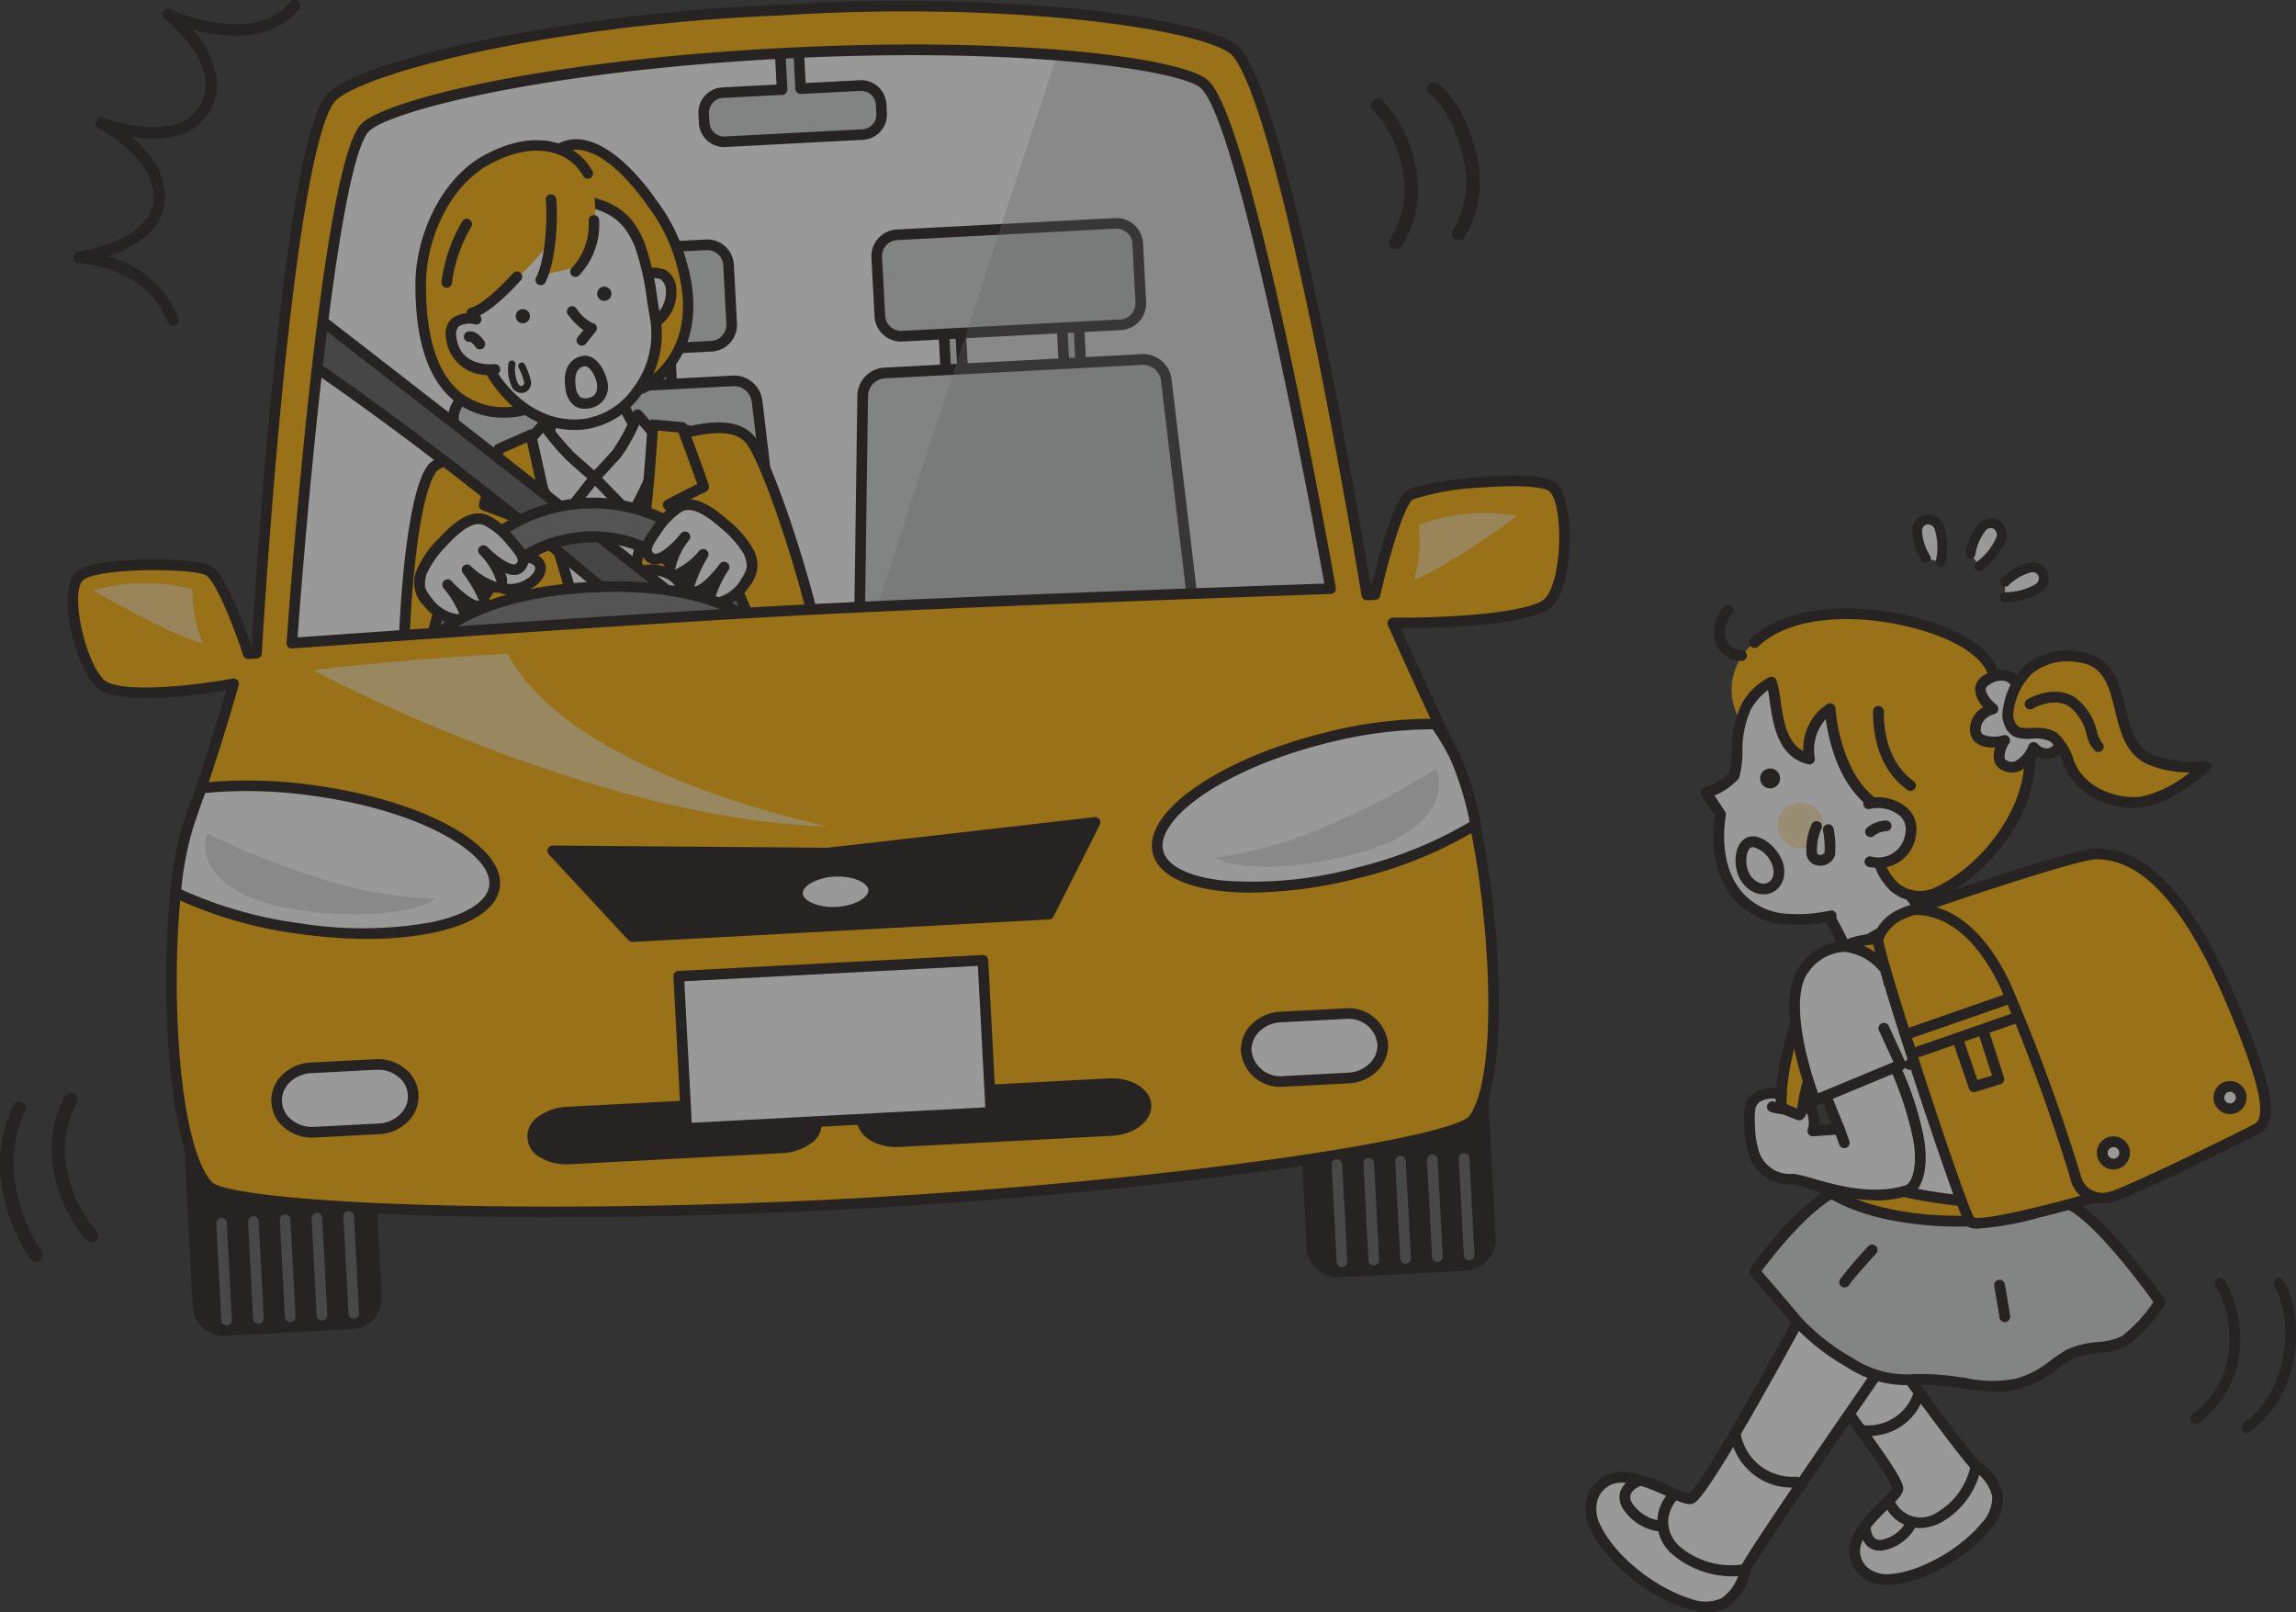 <svg xmlns="http://www.w3.org/2000/svg" xmlns:xlink="http://www.w3.org/1999/xlink" width="223.723" height="157.082" viewBox="0 0 223.723 157.082">
  <rect x="0" y="0" width="223.723" height="157.082" fill="#333333" stroke="none"/>
  <defs>
    <clipPath id="clip-path">
      <rect id="長方形_8811" data-name="長方形 8811" width="223.723" height="157.082" fill="none"/>
    </clipPath>
    <clipPath id="clip-path-3">
      <rect id="長方形_8804" data-name="長方形 8804" width="44.169" height="53.619" fill="none"/>
    </clipPath>
    <clipPath id="clip-path-4">
      <rect id="長方形_8806" data-name="長方形 8806" width="10.673" height="5.842" fill="none"/>
    </clipPath>
    <clipPath id="clip-path-5">
      <rect id="長方形_8807" data-name="長方形 8807" width="10.077" height="6.479" fill="none"/>
    </clipPath>
    <clipPath id="clip-path-6">
      <rect id="長方形_8808" data-name="長方形 8808" width="50.22" height="16.825" fill="none"/>
    </clipPath>
    <clipPath id="clip-path-7">
      <rect id="長方形_8809" data-name="長方形 8809" width="4.464" height="4.465" fill="none"/>
    </clipPath>
  </defs>
  <g id="グループ_167811" data-name="グループ 167811" opacity="0.5">
    <g id="グループ_167810" data-name="グループ 167810" clip-path="url(#clip-path)">
      <g id="グループ_167809" data-name="グループ 167809">
        <g id="グループ_167808" data-name="グループ 167808" clip-path="url(#clip-path)">
          <path id="パス_230433" data-name="パス 230433" d="M54.109,31.77a.562.562,0,0,1-.527-.369c-1.986-5.425-8.567-5.762-8.633-5.765a.561.561,0,0,1-.055-1.117c.07-.01,7.029-1.026,7.308-5.034.285-4.087-5.265-6.942-5.321-6.971a.561.561,0,0,1,.445-1.028c.065.024,6.5,2.319,8.894-.517A4.065,4.065,0,0,0,57.254,7.8c-.329-3.122-3.913-5.936-3.949-5.964A.561.561,0,0,1,53.918.9c1.709.938,8.66,3.073,11.548-.677A.561.561,0,1,1,66.355.9c-2.449,3.18-7.185,2.846-10.37,1.969a9.258,9.258,0,0,1,2.385,4.8,5.2,5.2,0,0,1-1.292,4.019c-1.674,1.984-4.7,1.994-7.012,1.628,1.661,1.4,3.444,3.55,3.256,6.242-.214,3.077-3.277,4.662-5.617,5.428a9.912,9.912,0,0,1,6.931,6.024.562.562,0,0,1-.527.754" transform="translate(-37.248 0)" fill="#1a1311"/>
          <path id="パス_230434" data-name="パス 230434" d="M489.2,528.056c.058,1.1-1.56,2.075-3.612,2.182s-3.763-.7-3.82-1.793,1.56-2.075,3.612-2.182,3.763.7,3.82,1.793" transform="translate(-404.066 -441.374)" fill="#fff"/>
          <path id="パス_230435" data-name="パス 230435" d="M482.531,528.072a6.005,6.005,0,0,1-2.511-.5,1.956,1.956,0,0,1-.2-3.723,6.217,6.217,0,0,1,2.838-.794c2.375-.126,4.291.878,4.365,2.283s-1.728,2.6-4.1,2.727q-.2.011-.394.01m.521-3.994q-.165,0-.335.009a5.251,5.251,0,0,0-2.356.646c-.5.3-.782.666-.765.992s.332.657.865.907a5.245,5.245,0,0,0,2.411.4c1.831-.1,3.158-.944,3.122-1.638-.034-.651-1.276-1.311-2.941-1.311" transform="translate(-401.372 -438.68)" fill="#1a1311"/>
          <path id="パス_230436" data-name="パス 230436" d="M277.535,82.595s-34.963,1.205-51.96,2.1S176.321,87.9,176.321,87.9s3.235-45.891,7.091-50.177c1.915-2.129,17.1-6.05,40.644-7.284s39.055,1.079,41.182,3c4.283,3.859,12.3,49.16,12.3,49.16" transform="translate(-147.882 -25.239)" fill="#fff"/>
          <rect id="長方形_8800" data-name="長方形 8800" width="1.643" height="6.014" transform="translate(63.598 33.548) rotate(-2.999)" fill="#d2d3d3"/>
          <path id="パス_230437" data-name="パス 230437" d="M391.932,211.38a.518.518,0,0,1-.517-.491l-.315-6.006a.518.518,0,0,1,.49-.544l1.641-.086a.519.519,0,0,1,.544.49l.315,6.006a.518.518,0,0,1-.49.544l-1.641.086h-.028m.23-6.034.261,4.971.606-.032-.261-4.971Z" transform="translate(-328.019 -171.309)" fill="#1a1311"/>
          <rect id="長方形_8801" data-name="長方形 8801" width="1.643" height="6.014" transform="translate(52.082 34.151) rotate(-2.999)" fill="#d2d3d3"/>
          <path id="パス_230438" data-name="パス 230438" d="M320.529,215.123a.518.518,0,0,1-.517-.491l-.315-6.006a.518.518,0,0,1,.49-.544l1.641-.086a.518.518,0,0,1,.544.49l.315,6.006a.518.518,0,0,1-.49.545l-1.641.086h-.028m.23-6.034.261,4.971.606-.032-.261-4.971Z" transform="translate(-268.133 -174.447)" fill="#1a1311"/>
          <path id="パス_230439" data-name="パス 230439" d="M308.2,155.568a2.084,2.084,0,0,1-1.966,2.184l-21.281,1.115a2.084,2.084,0,0,1-2.184-1.966l-.3-5.731a2.084,2.084,0,0,1,1.966-2.184l21.281-1.115a2.084,2.084,0,0,1,2.184,1.966Z" transform="translate(-236.907 -124.019)" fill="#d2d3d3"/>
          <path id="パス_230440" data-name="パス 230440" d="M282.148,156.694a2.6,2.6,0,0,1-2.59-2.46l-.3-5.731a2.6,2.6,0,0,1,2.456-2.728l21.281-1.115a2.6,2.6,0,0,1,2.728,2.456l.3,5.731a2.6,2.6,0,0,1-2.456,2.728l-21.281,1.115c-.046,0-.092,0-.138,0m20.983-11-.082,0-21.281,1.115a1.561,1.561,0,0,0-1.476,1.639l.3,5.731a1.566,1.566,0,0,0,1.639,1.476l21.281-1.115a1.561,1.561,0,0,0,1.476-1.639l-.3-5.731a1.566,1.566,0,0,0-1.557-1.478" transform="translate(-234.213 -121.324)" fill="#1a1311"/>
          <path id="パス_230441" data-name="パス 230441" d="M304.719,257.3a1.923,1.923,0,0,1-1.829,2.172L273.83,261a1.923,1.923,0,0,1-2.046-1.969l.354-25.4a2.258,2.258,0,0,1,2.1-2.186l25.151-1.318a2.258,2.258,0,0,1,2.321,1.954Z" transform="translate(-227.948 -193.007)" fill="#d2d3d3"/>
          <path id="パス_230442" data-name="パス 230442" d="M271.026,258.823a2.439,2.439,0,0,1-2.453-2.5l.354-25.4a2.779,2.779,0,0,1,2.595-2.7l25.151-1.318a2.782,2.782,0,0,1,2.862,2.41l3.006,25.221h0a2.441,2.441,0,0,1-2.316,2.75l-29.06,1.523q-.069,0-.138,0m25.781-30.875-.081,0-25.151,1.318a1.749,1.749,0,0,0-1.613,1.676l-.354,25.4a1.405,1.405,0,0,0,1.5,1.444l29.06-1.523a1.405,1.405,0,0,0,1.341-1.593l-3.006-25.22a1.753,1.753,0,0,0-1.7-1.5" transform="translate(-225.255 -190.313)" fill="#1a1311"/>
          <rect id="長方形_8802" data-name="長方形 8802" width="1.643" height="6.014" transform="translate(103.468 31.458) rotate(-2.999)" fill="#d2d3d3"/>
          <path id="パス_230443" data-name="パス 230443" d="M639.123,198.425a.517.517,0,0,1-.517-.491l-.315-6.006a.518.518,0,0,1,.49-.544l1.641-.086a.517.517,0,0,1,.544.49l.315,6.006a.518.518,0,0,1-.49.545l-1.641.086h-.028m.23-6.034.26,4.972.606-.032-.261-4.971Z" transform="translate(-535.341 -160.443)" fill="#1a1311"/>
          <rect id="長方形_8803" data-name="長方形 8803" width="1.643" height="6.014" transform="translate(91.951 32.062) rotate(-2.999)" fill="#d2d3d3"/>
          <path id="パス_230444" data-name="パス 230444" d="M567.72,202.169a.518.518,0,0,1-.517-.491l-.315-6.006a.518.518,0,0,1,.49-.544l1.641-.086a.518.518,0,0,1,.544.49l.315,6.006a.518.518,0,0,1-.49.545l-1.641.086h-.028m.23-6.034.261,4.971.606-.032-.261-4.971Z" transform="translate(-475.455 -163.583)" fill="#1a1311"/>
          <path id="パス_230445" data-name="パス 230445" d="M555.391,142.613a2.084,2.084,0,0,1-1.966,2.184l-21.281,1.115a2.084,2.084,0,0,1-2.184-1.966l-.3-5.731a2.084,2.084,0,0,1,1.966-2.184l21.281-1.115a2.084,2.084,0,0,1,2.184,1.966Z" transform="translate(-444.229 -113.153)" fill="#d2d3d3"/>
          <path id="パス_230446" data-name="パス 230446" d="M529.339,143.738a2.6,2.6,0,0,1-2.59-2.46l-.3-5.731a2.6,2.6,0,0,1,2.456-2.728l21.281-1.115a2.6,2.6,0,0,1,2.728,2.456l.3,5.731a2.6,2.6,0,0,1-2.456,2.728l-21.281,1.115c-.046,0-.092,0-.138,0m20.983-11-.082,0-21.281,1.115a1.565,1.565,0,0,0-1.476,1.639l.3,5.731a1.566,1.566,0,0,0,1.639,1.476l21.281-1.115a1.561,1.561,0,0,0,1.476-1.639l-.3-5.731a1.566,1.566,0,0,0-1.557-1.478" transform="translate(-441.535 -110.458)" fill="#1a1311"/>
          <path id="パス_230447" data-name="パス 230447" d="M551.91,244.346a1.923,1.923,0,0,1-1.829,2.172l-29.06,1.523a1.923,1.923,0,0,1-2.046-1.969l.354-25.4a2.258,2.258,0,0,1,2.1-2.186l25.151-1.318a2.258,2.258,0,0,1,2.321,1.954Z" transform="translate(-435.27 -182.141)" fill="#d2d3d3"/>
          <path id="パス_230448" data-name="パス 230448" d="M518.216,245.869a2.44,2.44,0,0,1-2.453-2.5l.354-25.4a2.779,2.779,0,0,1,2.594-2.7l25.151-1.318a2.781,2.781,0,0,1,2.862,2.41l3.006,25.221a2.441,2.441,0,0,1-2.316,2.75l-29.06,1.523c-.046,0-.092,0-.138,0M544,214.994l-.081,0-25.151,1.318a1.75,1.75,0,0,0-1.613,1.676l-.354,25.4a1.405,1.405,0,0,0,1.5,1.444l29.061-1.523a1.405,1.405,0,0,0,1.341-1.593l-3.006-25.221a1.753,1.753,0,0,0-1.7-1.5" transform="translate(-432.575 -179.448)" fill="#1a1311"/>
          <path id="パス_230449" data-name="パス 230449" d="M277.5,259.856c-1.536-2.428-5.66-1.088-6.067-1.126-3.015-.643-3.562-.1-3.587-.1-4.61-.218-8.175.024-9.782.568-1.679.568-3.265.763-5.583,1.681-1.306.173-5.343.217-6.271,1.6-2.009,2.99-2.793,15.052-2.755,22.387.023,4.521,41.775,1.957,41.047-2.787-1.091-7.105-5.113-19.239-7-22.223" transform="translate(-204.184 -216.719)" fill="#ffaf00"/>
          <path id="パス_230450" data-name="パス 230450" d="M253.363,285.061c-5.129,0-9.927-.366-11.961-1.4-.769-.39-1.16-.885-1.163-1.472-.036-7.078.7-19.494,2.843-22.679.829-1.234,3.276-1.535,5.71-1.737.342-.028.641-.053.861-.08a28.549,28.549,0,0,1,3.587-1.111c.676-.173,1.315-.337,1.96-.555,1.713-.58,5.383-.8,9.833-.6a6.977,6.977,0,0,1,3.746.1c.074-.009.226-.038.362-.064,1.268-.24,4.638-.878,6.1,1.434,1.937,3.063,6,15.4,7.074,22.421A1.756,1.756,0,0,1,281.4,281c-2.8,2.031-12.074,3.289-19.814,3.789-2.581.167-5.451.274-8.224.274m8.606-28.668a23.865,23.865,0,0,0-6.435.619c-.682.231-1.339.4-2.035.578a27.059,27.059,0,0,0-3.524,1.095.513.513,0,0,1-.123.032c-.25.033-.585.061-.973.093-1.4.116-4.315.358-4.936,1.282-1.9,2.833-2.706,14.626-2.667,22.1,0,.158.223.365.6.553,2.387,1.211,10.284,1.618,19.65,1.014,9.4-.607,17.142-2.051,19.272-3.594.2-.147.537-.43.5-.678-1.063-6.921-5.035-19.035-6.926-22.024-1.085-1.716-3.851-1.193-5.031-.97a2.558,2.558,0,0,1-.647.082.52.52,0,0,1-.06-.009c-2.554-.544-3.167-.19-3.192-.175a.532.532,0,0,1-.312.085c-1.1-.052-2.162-.078-3.156-.078" transform="translate(-201.49 -214.043)" fill="#1a1311"/>
          <path id="パス_230451" data-name="パス 230451" d="M305.927,265.116l9.448,23.78,7.172-25.495Z" transform="translate(-256.585 -220.918)" fill="#fff"/>
          <path id="パス_230452" data-name="パス 230452" d="M328.155,219.435a7.79,7.79,0,0,0,1.534,6.314,19.905,19.905,0,0,1,2.049,2.975,13.828,13.828,0,0,1-5.835,1.9,36.673,36.673,0,0,1-6.779-.1s.715-.374,1.872-3.469c1.045-2.795-.787-6.795-.787-6.795" transform="translate(-267.653 -184.042)" fill="#fff"/>
          <path id="パス_230453" data-name="パス 230453" d="M320.163,228.556a33.559,33.559,0,0,1-3.995-.215.541.541,0,0,1-.485-.447.474.474,0,0,1,.293-.519,8.875,8.875,0,0,0,1.646-3.2c.956-2.557-.756-6.36-.773-6.4a.518.518,0,0,1,.942-.431c.078.171,1.909,4.23.8,7.192a15.635,15.635,0,0,1-1.337,2.866,38.163,38.163,0,0,0,5.72.009,13.4,13.4,0,0,0,5.17-1.574,27.032,27.032,0,0,0-1.752-2.467,8.323,8.323,0,0,1-1.627-6.766.518.518,0,1,1,1,.265,7.33,7.33,0,0,0,1.442,5.863,20.248,20.248,0,0,1,2.106,3.068.518.518,0,0,1-.185.661,14.241,14.241,0,0,1-6.078,1.983c-1.04.079-2.017.108-2.89.108" transform="translate(-264.764 -181.348)" fill="#1a1311"/>
          <path id="パス_230454" data-name="パス 230454" d="M359.253,256.649l3.52,3.615a22.813,22.813,0,0,0,1.94-3.753,13.724,13.724,0,0,0,.871-3.557l-2.144-2.447a20.531,20.531,0,0,1-2.047,3.809c-.831.932-2.14,2.333-2.14,2.333" transform="translate(-301.309 -210.103)" fill="#fff"/>
          <path id="パス_230455" data-name="パス 230455" d="M360.081,258.088a.518.518,0,0,1-.373-.157l-3.52-3.615a.518.518,0,0,1-.007-.715c.013-.014,1.315-1.407,2.132-2.324a19.181,19.181,0,0,0,1.956-3.666.518.518,0,0,1,.867-.14l2.134,2.436a.506.506,0,0,1,.068.09c.08.136.15.254-.121,1.558a15.2,15.2,0,0,1-.716,2.453,27.184,27.184,0,0,1-1.186,2.5c-.763,1.431-.869,1.475-1.03,1.543a.527.527,0,0,1-.2.04m-2.806-4.141,2.724,2.8a28.347,28.347,0,0,0,1.54-3.119,14.981,14.981,0,0,0,.822-3.184l-1.468-1.676a15.94,15.94,0,0,1-1.806,3.2c-.568.637-1.365,1.5-1.811,1.98m5.549-3.173h0m-.219-.081a.506.506,0,0,0,.219.081.518.518,0,0,1-.219-.081" transform="translate(-298.616 -207.409)" fill="#1a1311"/>
          <path id="パス_230456" data-name="パス 230456" d="M324.437,261.543l-3.123,3.963a22.843,22.843,0,0,1-2.322-3.53,14.213,14.213,0,0,1-1.248-3.7l1.7-1.932a32.056,32.056,0,0,0,2.625,3.1c.924.84,2.372,2.1,2.372,2.1" transform="translate(-266.494 -214.997)" fill="#fff"/>
          <path id="パス_230457" data-name="パス 230457" d="M318.634,263.329a.522.522,0,0,1-.15-.022c-.167-.05-.278-.084-1.186-1.427a27.22,27.22,0,0,1-1.441-2.358,14.362,14.362,0,0,1-.978-2.5c-.408-1.382-.345-1.52-.284-1.654a.52.52,0,0,1,.088-.133l1.691-1.927a.518.518,0,0,1,.8.031,31.754,31.754,0,0,0,2.559,3.032c.909.826,2.349,2.076,2.363,2.088a.518.518,0,0,1,.067.712l-3.123,3.963a.518.518,0,0,1-.158.134.527.527,0,0,1-.252.064m-3.018-7.59a14.964,14.964,0,0,0,1.158,3.3,28.35,28.35,0,0,0,1.858,2.941l2.416-3.066c-.494-.431-1.377-1.206-2.009-1.78a26.067,26.067,0,0,1-2.3-2.671Zm-.429.344h0m.281-.175-.011.013a.518.518,0,0,1-.269.162.515.515,0,0,0,.28-.175" transform="translate(-263.817 -212.302)" fill="#1a1311"/>
          <line id="線_4383" data-name="線 4383" y1="0.014" x2="1.872" transform="translate(73.64 73.195)" fill="#ffaf00"/>
          <path id="パス_230458" data-name="パス 230458" d="M453.88,451.647a.518.518,0,0,1,0-1.036l1.872-.014a.518.518,0,1,1,.008,1.036l-1.872.014Z" transform="translate(-380.24 -377.921)" fill="#1a1311"/>
          <line id="線_4384" data-name="線 4384" x1="1.947" y1="12.565" transform="translate(44.586 58.939)" fill="#ffaf00"/>
          <path id="パス_230459" data-name="パス 230459" d="M275.687,375.815a.518.518,0,0,1-.511-.439l-1.947-12.565a.518.518,0,1,1,1.024-.159l1.947,12.565a.519.519,0,0,1-.513.6" transform="translate(-229.155 -303.793)" fill="#1a1311"/>
          <path id="パス_230460" data-name="パス 230460" d="M376.167,262.621c.007-.154-2.094-5.783-2.094-5.783l-2.862-.265s-.482,8.244-1.1,11.142c-.673,3.154-3.362,15.435-3.362,15.435a83.257,83.257,0,0,1,4.512-7.113c1.917-2.534,3.8-9.993,3.8-9.993l-2.353-1.664c2.134-1.126,3.456-1.759,3.456-1.759" transform="translate(-307.596 -215.191)" fill="#ffaf00"/>
          <path id="パス_230461" data-name="パス 230461" d="M364.054,280.975a.519.519,0,0,1-.506-.629c.027-.123,2.7-12.315,3.361-15.432.6-2.827,1.084-10.982,1.089-11.064a.518.518,0,0,1,.565-.486l2.862.265a.518.518,0,0,1,.438.335c2.138,5.729,2.132,5.855,2.126,5.989a.517.517,0,0,1-.294.443c-.012.006-1.029.494-2.689,1.358l1.662,1.175a.518.518,0,0,1,.2.55c-.078.309-1.934,7.591-3.892,10.179a83.267,83.267,0,0,0-4.474,7.056.518.518,0,0,1-.451.263M369,254.445c-.119,1.89-.543,8.179-1.078,10.685-.451,2.117-1.826,8.415-2.672,12.282.876-1.436,1.963-3.139,2.9-4.381,1.6-2.119,3.23-7.983,3.624-9.465l-2.06-1.457a.518.518,0,0,1,.057-.881c1.44-.76,2.522-1.3,3.071-1.571-.321-.929-1.2-3.323-1.839-5.027Zm4.472,5.483h0Z" transform="translate(-304.902 -212.497)" fill="#1a1311"/>
          <path id="パス_230462" data-name="パス 230462" d="M292.559,269.511c-.023-.152,1.431-5.491,1.431-5.491l3.118-1.377s1.453,6.835,2.346,10.049c1.054,3.794,4.709,15.568,4.709,15.568a83.256,83.256,0,0,0-5.231-6.6c-2.171-2.32-5.693-8.817-5.693-8.817l2.94-1.941c-2.24-.9-3.621-1.389-3.621-1.389" transform="translate(-245.372 -220.281)" fill="#ffaf00"/>
          <path id="パス_230463" data-name="パス 230463" d="M301.478,286.083a.518.518,0,0,1-.422-.217,83.233,83.233,0,0,0-5.187-6.55c-2.192-2.341-5.625-8.656-5.77-8.924a.518.518,0,0,1,.17-.679l2.111-1.393c-1.661-.652-2.668-1.011-2.68-1.016a.518.518,0,0,1-.338-.41c-.021-.134-.04-.26,1.444-5.706a.518.518,0,0,1,.29-.338l3.117-1.377a.518.518,0,0,1,.716.366c.015.068,1.46,6.856,2.339,10.018,1.04,3.744,4.668,15.436,4.7,15.553a.518.518,0,0,1-.494.672m-10.239-15.768c.812,1.463,3.6,6.383,5.386,8.293,1.1,1.18,2.419,2.839,3.46,4.205-1.155-3.748-3.1-10.093-3.816-12.678-.729-2.623-1.839-7.692-2.22-9.457l-2.31,1.02c-.434,1.6-1.043,3.872-1.267,4.785.576.212,1.706.637,3.214,1.24a.518.518,0,0,1,.093.913Z" transform="translate(-242.687 -217.587)" fill="#1a1311"/>
          <path id="パス_230464" data-name="パス 230464" d="M387.916,346.3c-.2.747-1.361,1.085-2.592.754s-2.064-1.205-1.863-1.952,1.361-1.085,2.591-.754,2.064,1.205,1.863,1.952" transform="translate(-321.588 -288.702)" fill="#fff"/>
          <path id="パス_230465" data-name="パス 230465" d="M383.56,345a4.108,4.108,0,0,1-1.064-.145c-1.529-.412-2.509-1.548-2.229-2.587s1.7-1.531,3.226-1.119,2.508,1.548,2.229,2.587h0A2.063,2.063,0,0,1,383.56,345m-1.137-2.961c-.617,0-1.077.211-1.155.5-.108.4.509,1.052,1.5,1.318s1.848.015,1.957-.388-.509-1.052-1.5-1.318a3.1,3.1,0,0,0-.8-.11m2.8,1.562h0Z" transform="translate(-318.894 -286.007)" fill="#1a1311"/>
          <path id="パス_230466" data-name="パス 230466" d="M186.757,191.6s44.9,34.65,52.239,41.382l-5.467,1.839s-23.016-21.953-47.71-38.9Z" transform="translate(-155.848 -160.697)" fill="#5a5959"/>
          <path id="パス_230467" data-name="パス 230467" d="M230.836,232.646a.517.517,0,0,1-.358-.143c-.23-.219-23.27-22.12-47.646-38.849a.518.518,0,0,1-.213-.537l.938-4.319a.518.518,0,0,1,.823-.3c.449.347,45,34.741,52.273,41.41a.518.518,0,0,1-.185.873L231,232.619a.52.52,0,0,1-.165.027M183.706,193c23.041,15.858,44.808,36.227,47.26,38.541l4.329-1.456c-8.317-7.323-45.51-36.1-50.9-40.263Z" transform="translate(-153.155 -158.004)" fill="#1a1311"/>
          <path id="パス_230468" data-name="パス 230468" d="M291.432,318.924a15.866,15.866,0,1,1-16.675-15.014,15.866,15.866,0,0,1,16.675,15.014m-16.5-11.7A12.55,12.55,0,1,0,288.12,319.1a12.55,12.55,0,0,0-13.189-11.876" transform="translate(-217.831 -254.874)" fill="#767676"/>
          <path id="パス_230469" data-name="パス 230469" d="M272.884,333.445a16.39,16.39,0,1,1,.867-.023c-.29.015-.58.023-.867.023m.028-31.733q-.41,0-.822.021a15.348,15.348,0,0,0,.794,30.676q.4,0,.812-.021a15.349,15.349,0,0,0-.785-30.676m-.035,28.417a13.091,13.091,0,1,1,.7-.018q-.351.018-.7.018m.031-25.1q-.321,0-.644.017a12.01,12.01,0,1,0,.644-.017" transform="translate(-215.137 -252.18)" fill="#1a1311"/>
          <path id="パス_230470" data-name="パス 230470" d="M398.083,306.684c-1.487-1.313-3.182-2.416-4.469-1.568a7.925,7.925,0,0,0-2.228,2.371c-.893,1.282-1.124,1.872-.527,2.434,1.072,1.01,3.415-1.952,3.415-1.952s-2.028,2.821-1.324,3.575,3.11-1.882,3.11-1.882-1.733,3.029-1.318,3.453c.992,1.015,3.352-2.21,3.352-2.21s-1.785,2.863-1.305,3.378c.531.57,2.537-.494,3.282-1.714.726-1.189.992-1.586.453-3.078a9.759,9.759,0,0,0-2.442-2.807" transform="translate(-327.54 -255.654)" fill="#fff"/>
          <path id="パス_230471" data-name="パス 230471" d="M394.538,312.245a1.077,1.077,0,0,1-.826-.323c-.107-.115-.341-.366-.134-1.174a2.175,2.175,0,0,1-.967.365,1.156,1.156,0,0,1-.937-.35c-.143-.146-.42-.429.071-1.719a2.367,2.367,0,0,1-1.161.435h0a.941.941,0,0,1-.707-.3,1.576,1.576,0,0,1-.158-1.549,2.3,2.3,0,0,1-.906.3,1.289,1.289,0,0,1-1-.347c-1.031-.971-.241-2.106.457-3.107l.1-.15a8.04,8.04,0,0,1,2.264-2.357c1.679-1.106,3.713.391,5.1,1.613a9.654,9.654,0,0,1,2.586,3.019,3.179,3.179,0,0,1-.464,3.468l-.034.056a4.934,4.934,0,0,1-3.1,2.111,1.759,1.759,0,0,1-.178.009m-.008-1.031a3.874,3.874,0,0,0,2.4-1.629l.034-.056c.678-1.111.82-1.342.374-2.576a9.917,9.917,0,0,0-2.3-2.595c-1.769-1.563-3.025-2.061-3.841-1.524a7.048,7.048,0,0,0-1.982,2.081l-.106.154c-.977,1.4-.818,1.553-.6,1.761a.255.255,0,0,0,.217.068c.644-.047,1.812-1.177,2.436-1.965a.518.518,0,0,1,.827.624,6.479,6.479,0,0,0-1.375,2.887,6.794,6.794,0,0,0,2.361-1.847.518.518,0,0,1,.83.609,12.786,12.786,0,0,0-1.307,2.875h.031c.6-.043,1.811-1.335,2.441-2.194a.518.518,0,0,1,.858.58,10.275,10.275,0,0,0-1.306,2.75" transform="translate(-324.841 -252.94)" fill="#1a1311"/>
          <path id="パス_230472" data-name="パス 230472" d="M299.152,339.152c.278.722,1.467.936,2.656.479s1.927-1.414,1.649-2.136-1.467-.936-2.656-.479-1.927,1.414-1.649,2.137" transform="translate(-250.853 -282.456)" fill="#fff"/>
          <path id="パス_230473" data-name="パス 230473" d="M297.894,337.694a1.92,1.92,0,0,1-1.917-1.051h0c-.387-1,.468-2.237,1.946-2.806a3.705,3.705,0,0,1,1.948-.23,1.721,1.721,0,0,1,1.378,1.005c.387,1-.468,2.237-1.946,2.806a3.953,3.953,0,0,1-1.409.275m-.95-1.423c.15.389,1.031.549,1.986.181s1.5-1.078,1.352-1.467a.738.738,0,0,0-.595-.358,2.706,2.706,0,0,0-1.392.177c-.955.368-1.5,1.078-1.352,1.467" transform="translate(-248.161 -279.762)" fill="#1a1311"/>
          <path id="パス_230474" data-name="パス 230474" d="M255.82,315.553c1.341-1.461,2.912-2.735,4.28-2.027a7.924,7.924,0,0,1,2.464,2.125c1.022,1.182,1.314,1.744.778,2.366-.961,1.117-3.6-1.585-3.6-1.585s2.312,2.594,1.69,3.417-3.29-1.546-3.29-1.546,2.04,2.831,1.672,3.3c-.881,1.113-3.564-1.847-3.564-1.847s2.074,2.661,1.651,3.223c-.468.623-2.575-.227-3.443-1.361-.846-1.106-1.152-1.474-.772-3.014a9.757,9.757,0,0,1,2.135-3.047" transform="translate(-212.633 -262.789)" fill="#fff"/>
          <path id="パス_230475" data-name="パス 230475" d="M254.651,320.99a4.94,4.94,0,0,1-3.3-1.775l-.04-.052a3.179,3.179,0,0,1-.824-3.4,9.65,9.65,0,0,1,2.257-3.273c1.248-1.36,3.114-3.061,4.9-2.137a8.039,8.039,0,0,1,2.5,2.108l.119.138c.8.923,1.7,1.969.779,3.043a1.289,1.289,0,0,1-.962.45,2.317,2.317,0,0,1-.932-.2,1.576,1.576,0,0,1,0,1.557.941.941,0,0,1-.676.369,2.368,2.368,0,0,1-1.2-.312c.623,1.231.378,1.541.251,1.7a1.157,1.157,0,0,1-.9.446,2.171,2.171,0,0,1-1-.262c.29.782.084,1.056-.011,1.182a1.138,1.138,0,0,1-.966.417Zm1.937-9.858c-.8,0-1.812.68-3.076,2.057a9.918,9.918,0,0,0-2.014,2.82c-.315,1.274-.15,1.489.641,2.523l.04.052a3.857,3.857,0,0,0,2.558,1.369,10.25,10.25,0,0,0-1.586-2.6.518.518,0,0,1,.792-.666c.71.782,2.033,1.928,2.642,1.928h.016l.031,0a12.79,12.79,0,0,0-1.6-2.723.518.518,0,0,1,.762-.692,6.73,6.73,0,0,0,2.544,1.59,6.488,6.488,0,0,0-1.673-2.727.518.518,0,0,1,.757-.707c.7.718,1.98,1.722,2.628,1.7a.254.254,0,0,0,.209-.09c.2-.23.341-.4-.777-1.689l-.122-.142a7.046,7.046,0,0,0-2.188-1.862,1.254,1.254,0,0,0-.584-.14m-3.458,1.707h0Z" transform="translate(-209.943 -260.075)" fill="#1a1311"/>
          <path id="パス_230476" data-name="パス 230476" d="M281.77,363.921c.3,5.817-5.654,10.858-18.208,11.516s-18.941-3.736-19.246-9.553,5.588-10.854,18.142-11.512,19.007,3.732,19.312,9.549" transform="translate(-204.901 -297.161)" fill="#767676"/>
          <path id="パス_230477" data-name="パス 230477" d="M258.47,373.331c-4.932,0-9.07-.844-12.068-2.475-3.3-1.8-5.132-4.434-5.3-7.633s1.379-6.014,4.472-8.144c3.26-2.245,8.157-3.6,14.16-3.912s11.029.518,14.523,2.408c3.274,1.771,5.168,4.482,5.333,7.631s-1.435,6.043-4.506,8.147c-3.277,2.245-8.185,3.6-14.192,3.913q-1.24.065-2.423.065m3.7-21.194q-1.162,0-2.384.064c-5.812.3-10.524,1.595-13.627,3.731-2.781,1.915-4.173,4.418-4.025,7.237s1.794,5.163,4.76,6.777c3.309,1.8,8.129,2.591,13.942,2.286s10.541-1.6,13.661-3.733c2.8-1.92,4.205-4.422,4.057-7.238s-1.8-5.158-4.792-6.774c-2.861-1.548-6.836-2.349-11.592-2.349" transform="translate(-202.205 -294.472)" fill="#1a1311"/>
          <path id="パス_230478" data-name="パス 230478" d="M440.381,17.679l-5.8.3-.358-6.838-1.806.095.358,6.838-5.8.3a1.949,1.949,0,0,0-1.838,2.042l.047.894a1.948,1.948,0,0,0,2.042,1.838l13.41-.7a1.948,1.948,0,0,0,1.838-2.042l-.047-.894a1.948,1.948,0,0,0-2.042-1.838" transform="translate(-356.561 -9.347)" fill="#d2d3d3"/>
          <path id="パス_230479" data-name="パス 230479" d="M424.424,20.982a2.467,2.467,0,0,1-2.455-2.332l-.047-.894a2.466,2.466,0,0,1,2.329-2.586l5.284-.277L429.2,8.572a.518.518,0,0,1,.49-.544l1.806-.095a.518.518,0,0,1,.544.49l.331,6.321,5.284-.277a2.466,2.466,0,0,1,2.586,2.329l.047.894a2.466,2.466,0,0,1-2.329,2.586l-13.41.7c-.043,0-.087,0-.131,0m5.841-11.947.331,6.321a.518.518,0,0,1-.49.544l-5.8.3a1.43,1.43,0,0,0-1.348,1.5L423,18.6a1.43,1.43,0,0,0,1.5,1.348l13.41-.7a1.43,1.43,0,0,0,1.348-1.5l-.047-.894a1.43,1.43,0,0,0-1.5-1.348l-5.8.3a.518.518,0,0,1-.545-.49l-.331-6.321Z" transform="translate(-353.868 -6.653)" fill="#1a1311"/>
          <g id="グループ_167795" data-name="グループ 167795" transform="translate(85.484 5.456)" opacity="0.3">
            <g id="グループ_167794" data-name="グループ 167794">
              <g id="グループ_167793" data-name="グループ 167793" clip-path="url(#clip-path-3)">
                <path id="パス_230480" data-name="パス 230480" d="M574.176,85.73s-8-45.253-12.282-49.107c-1.163-1.048-6.212-2.21-14.413-2.792L530.007,87.449c18.041-.819,44.169-1.719,44.169-1.719" transform="translate(-530.007 -33.83)" fill="#959696"/>
              </g>
            </g>
          </g>
          <path id="パス_230481" data-name="パス 230481" d="M129.381,626.577a2.548,2.548,0,0,1-2.4,2.67l-12.316.645a2.548,2.548,0,0,1-2.67-2.4l-1.452-27.7a2.548,2.548,0,0,1,2.4-2.67l12.316-.645a2.548,2.548,0,0,1,2.67,2.4Z" transform="translate(-92.708 -500.264)" fill="#1a1311"/>
          <path id="パス_230482" data-name="パス 230482" d="M111.833,627.719a3.067,3.067,0,0,1-3.052-2.9l-1.452-27.7a3.066,3.066,0,0,1,2.894-3.214l12.316-.645a3.066,3.066,0,0,1,3.214,2.894l1.452,27.7a3.062,3.062,0,0,1-2.895,3.215L112,627.715c-.054,0-.108,0-.162,0M122.7,594.29l-.107,0-12.316.645a2.025,2.025,0,0,0-1.914,2.125l1.452,27.7a2.03,2.03,0,0,0,2.126,1.914l12.316-.645a2.025,2.025,0,0,0,1.914-2.126l-1.452-27.7a2.03,2.03,0,0,0-2.019-1.917" transform="translate(-90.014 -497.568)" fill="#1a1311"/>
          <path id="パス_230483" data-name="パス 230483" d="M802.408,591.305a2.548,2.548,0,0,1-2.4,2.67l-12.316.646a2.548,2.548,0,0,1-2.67-2.4l-1.452-27.7a2.548,2.548,0,0,1,2.4-2.67l12.315-.646a2.548,2.548,0,0,1,2.67,2.4Z" transform="translate(-657.182 -470.681)" fill="#1a1311"/>
          <path id="パス_230484" data-name="パス 230484" d="M784.859,592.449a3.067,3.067,0,0,1-3.052-2.9l-1.452-27.7a3.066,3.066,0,0,1,2.894-3.215l12.316-.645a3.06,3.06,0,0,1,3.214,2.894l1.452,27.7a3.062,3.062,0,0,1-2.895,3.214l-12.316.645c-.054,0-.108,0-.162,0m10.867-33.429-.107,0-12.316.645a2.03,2.03,0,0,0-1.914,2.126l1.452,27.7a2.022,2.022,0,0,0,2.126,1.914l12.316-.645a2.025,2.025,0,0,0,1.914-2.126l-1.452-27.7a2.025,2.025,0,0,0-2.019-1.917" transform="translate(-654.489 -467.987)" fill="#1a1311"/>
          <path id="パス_230485" data-name="パス 230485" d="M172.612,63.789s13.557.136,15.341-2.18,1.825-9.623.269-11.023-12.5-.192-13.935.73-3.408,9.706-3.408,9.706l-.8.042S161.946,11.178,156.95,7.8C153.094,5.2,134.266,2.7,112.848,4.08,91.4,4.942,72.939,9.4,69.377,12.392c-4.615,3.879-7.49,54.342-7.49,54.342l-.8.042s-2.389-7.343-3.911-8.11-11.225-.894-12.625.662.027,8.179,2.044,10.3,13.058.085,13.058.085-1.732,6.282-4.334,13.563-2.456,30.709,1.852,35.341c2.116,2.275,31.415,3.4,61.911,1.8s59.517-5.782,61.383-8.266c3.8-5.058,1.5-28.372-1.852-35.341s-6-13.021-6-13.021m-6.063-3.342s-34.963,1.2-51.96,2.1-49.255,3.209-49.255,3.209S68.57,19.86,72.425,15.575c1.915-2.129,17.1-6.05,40.644-7.284s39.055,1.079,41.182,3c4.283,3.859,12.3,49.16,12.3,49.16" transform="translate(-36.896 -3.091)" fill="#ffaf00"/>
          <path id="パス_230486" data-name="パス 230486" d="M88.035,119c-4.634,0-9.086-.065-13.209-.2-8.621-.277-19.206-.939-20.676-2.52-4.472-4.809-4.625-28.412-1.961-35.868,2.035-5.695,3.551-10.828,4.1-12.737-2.753.456-10.829,1.6-12.711-.38-2.117-2.223-3.7-9.172-2.054-11,.923-1.025,4.12-1.313,6.64-1.373,2.572-.062,5.666.123,6.6.6,1.468.74,3.337,5.932,4,7.888.162-2.689.858-13.788,1.98-25.124.753-7.619,1.549-13.855,2.363-18.536C64.51,11.7,65.66,9.936,66.4,9.311,68.3,7.718,74,5.824,81.661,4.245A182.329,182.329,0,0,1,110.187.878a182.274,182.274,0,0,1,28.708.368c7.781.77,13.652,2.057,15.7,3.444.8.543,2.132,2.175,4.367,10.033,1.3,4.57,2.742,10.689,4.288,18.187,2.3,11.177,4.159,22.16,4.6,24.793.523-2.243,2.113-8.606,3.514-9.507.881-.567,4.27-1.091,7.162-1.317,2.81-.219,6.374-.286,7.4.637,1.8,1.622,1.667,9.293-.205,11.725-.311.4-1.257,1.632-8.714,2.159-2.553.181-5.018.217-6.243.223.8,1.813,3.033,6.785,5.673,12.278,3.43,7.137,5.744,30.627,1.8,35.877-1.3,1.725-11.754,3.49-20.3,4.667-12.155,1.674-27.271,3.061-41.471,3.8-9.426.494-19.284.749-28.433.749M57.012,66.507a.518.518,0,0,1,.5.656c-.017.063-1.767,6.384-4.346,13.6-1.236,3.459-1.894,10.883-1.635,18.472.281,8.26,1.544,14.369,3.379,16.342.685.736,6.32,1.752,19.95,2.19,12.236.394,27.382.193,41.554-.55s29.257-2.127,41.384-3.8c13.509-1.86,19.008-3.459,19.612-4.263,1.619-2.154,2.236-8.362,1.652-16.606-.537-7.575-1.966-14.889-3.557-18.2-3.315-6.9-5.982-12.977-6.009-13.038a.518.518,0,0,1,.48-.726c5.139.052,13.741-.44,14.926-1.978,1.661-2.157,1.64-9.145.333-10.322-.453-.408-2.678-.682-6.626-.374a24.9,24.9,0,0,0-6.682,1.155c-.785.5-2.235,5.168-3.183,9.384a.518.518,0,0,1-.478.4l-.8.042a.52.52,0,0,1-.538-.434c-.02-.125-2.063-12.611-4.688-25.347-4.588-22.255-7.119-26.825-8.22-27.569C150.374,3.084,131.955.51,110.241,1.913c-21.754.875-39.8,5.361-43.172,8.192-1.017.855-3.057,5.665-5.293,28.277-1.28,12.94-2.006,25.572-2.013,25.7a.518.518,0,0,1-.49.488l-.8.042a.517.517,0,0,1-.52-.357c-.965-2.964-2.735-7.346-3.652-7.808-1.45-.73-10.866-.722-12.007.546-1.161,1.29.189,7.655,2.034,9.593,1.327,1.394,8.427.7,12.589-.067a.512.512,0,0,1,.094-.009m5.681-2.922a.518.518,0,0,1-.517-.555c.008-.115.824-11.62,2.1-23.5C66,23.484,67.726,14.4,69.4,12.544c2.1-2.335,17.518-6.224,41-7.455s39.223,1.026,41.556,3.128c1.859,1.675,4.521,10.525,7.914,26.3,2.512,11.682,4.526,23.038,4.546,23.152a.518.518,0,0,1-.492.608c-.35.012-35.153,1.215-51.95,2.1S63.053,63.561,62.73,63.584h-.037m60.44-57.8c-3.892,0-8.129.1-12.678.342C86.777,7.365,71.865,11.353,70.17,13.237c-3.019,3.355-5.972,36.13-6.917,49.271,4.488-.32,33.129-2.352,48.668-3.167,15.591-.817,46.678-1.912,51.372-2.075-2.314-12.969-8.677-45.257-12.03-48.279-1.521-1.37-11.766-3.205-28.13-3.205" transform="translate(-34.255 -0.407)" fill="#1a1311"/>
          <path id="パス_230487" data-name="パス 230487" d="M382.286,505.726l-40.579,2.193-7.756-8.358,26.787.216,26.055-2.985Z" transform="translate(-280.089 -416.665)" fill="#1a1311"/>
          <path id="パス_230488" data-name="パス 230488" d="M339.013,505.743a.518.518,0,0,1-.38-.166l-7.756-8.358a.518.518,0,0,1-.094-.561.531.531,0,0,1,.478-.309l26.755.215,26.024-2.982a.518.518,0,0,1,.521.748l-4.508,8.934a.517.517,0,0,1-.435.284l-40.579,2.193h-.028m-6.559-8.348,6.774,7.3,40.037-2.164,3.94-7.809L358.1,497.6a.5.5,0,0,1-.063,0Zm47.138,5.637h0Z" transform="translate(-277.394 -413.971)" fill="#1a1311"/>
          <path id="パス_230489" data-name="パス 230489" d="M349.476,667.132c.066,1.254-1.44,2.362-3.346,2.462l-20.716,1.086c-1.906.1-3.519-.844-3.585-2.1s1.44-2.362,3.346-2.462l20.716-1.086c1.906-.1,3.519.845,3.585,2.1" transform="translate(-269.921 -557.764)" fill="#1a1311"/>
          <path id="パス_230490" data-name="パス 230490" d="M322.445,668.51a4.919,4.919,0,0,1-2.467-.62,2.3,2.3,0,0,1-.214-4.085,5.02,5.02,0,0,1,2.692-.9l20.716-1.086a5.015,5.015,0,0,1,2.771.612,2.3,2.3,0,0,1,.214,4.085,5.021,5.021,0,0,1-2.692.9L322.749,668.5q-.153.008-.3.008m21.024-5.66c-.081,0-.162,0-.243.006l-20.716,1.086a4.036,4.036,0,0,0-2.132.7A1.278,1.278,0,0,0,320.5,667a4.053,4.053,0,0,0,2.194.471l20.716-1.086a4.034,4.034,0,0,0,2.132-.7,1.278,1.278,0,0,0-.124-2.356,3.943,3.943,0,0,0-1.951-.478" transform="translate(-267.228 -555.07)" fill="#1a1311"/>
          <path id="パス_230491" data-name="パス 230491" d="M548.567,656.7c.066,1.254-1.44,2.362-3.346,2.462l-20.716,1.086c-1.906.1-3.519-.845-3.585-2.1s1.44-2.362,3.346-2.462l20.716-1.086c1.906-.1,3.519.845,3.585,2.1" transform="translate(-436.901 -549.013)" fill="#1a1311"/>
          <path id="パス_230492" data-name="パス 230492" d="M521.54,658.076c-2.063,0-3.753-1.125-3.83-2.6-.081-1.542,1.64-2.891,3.836-3.006l20.716-1.086c2.2-.117,4.048,1.046,4.129,2.589s-1.64,2.891-3.836,3.006l-20.716,1.086c-.1.005-.2.008-.3.008m21.024-5.66c-.082,0-.164,0-.248.007L521.6,653.508c-1.6.084-2.906.962-2.856,1.917s1.442,1.691,3.04,1.608l20.716-1.086c1.6-.084,2.906-.962,2.855-1.917-.047-.906-1.3-1.615-2.793-1.615" transform="translate(-434.207 -546.319)" fill="#1a1311"/>
          <rect id="長方形_8805" data-name="長方形 8805" width="29.682" height="14.841" transform="translate(66.135 95.114) rotate(-3)" fill="#fff"/>
          <path id="パス_230493" data-name="パス 230493" d="M408.125,594.276a.518.518,0,0,1-.517-.491l-.777-14.821a.518.518,0,0,1,.49-.544l29.641-1.553a.514.514,0,0,1,.544.49l.777,14.821a.518.518,0,0,1-.49.544l-29.641,1.553h-.027m-.232-14.849.723,13.786,28.606-1.5-.723-13.786Z" transform="translate(-341.213 -483.823)" fill="#1a1311"/>
          <path id="パス_230494" data-name="パス 230494" d="M180.445,645.938a3.342,3.342,0,0,1-3.327,3.318l-6.317.331a3.158,3.158,0,1,1-.329-6.27l6.317-.331a3.342,3.342,0,0,1,3.656,2.952" transform="translate(-140.183 -539.275)" fill="#fff"/>
          <path id="パス_230495" data-name="パス 230495" d="M167.9,647.416a4.178,4.178,0,0,1-2.633-.912,3.424,3.424,0,0,1-.272-5.2,4.2,4.2,0,0,1,2.756-1.2l6.317-.331a4.2,4.2,0,0,1,2.867.906,3.424,3.424,0,0,1,.272,5.2,4.2,4.2,0,0,1-2.756,1.2l-6.317.331c-.078,0-.156.006-.233.006m6.4-6.612c-.059,0-.119,0-.179,0l-6.317.331a3.164,3.164,0,0,0-2.079.9,2.389,2.389,0,0,0,.192,3.659,3.168,3.168,0,0,0,2.162.677l6.317-.331a3.164,3.164,0,0,0,2.079-.9,2.389,2.389,0,0,0-.192-3.658,3.144,3.144,0,0,0-1.983-.682" transform="translate(-137.49 -536.58)" fill="#1a1311"/>
          <path id="パス_230496" data-name="パス 230496" d="M137.207,484.459c.535-3.692-7.167-7.864-17.2-9.317a45.334,45.334,0,0,0-11.339-.3c-.534,1.322-.838,2.34-1.218,3.4a31.345,31.345,0,0,0-1.3,6.783,40.25,40.25,0,0,0,11.924,3.486c10.036,1.454,18.6-.36,19.14-4.052" transform="translate(-89.023 -398.061)" fill="#fff"/>
          <path id="パス_230497" data-name="パス 230497" d="M122.105,486.832a47.8,47.8,0,0,1-6.806-.509,40.939,40.939,0,0,1-12.082-3.536.518.518,0,0,1-.283-.517,31.758,31.758,0,0,1,1.331-6.9c.122-.341.235-.677.352-1.019.249-.735.507-1.495.874-2.4a.518.518,0,0,1,.417-.32,45.686,45.686,0,0,1,11.477.3c10.477,1.518,18.226,5.868,17.641,9.9-.292,2.016-2.569,3.574-6.413,4.388a31.843,31.843,0,0,1-6.508.611M104,482.019a40.461,40.461,0,0,0,11.445,3.278,38.468,38.468,0,0,0,12.951-.09c3.338-.707,5.38-1.991,5.6-3.523.432-2.981-6.2-7.2-16.764-8.73a45.243,45.243,0,0,0-10.9-.336c-.3.76-.522,1.421-.74,2.063-.118.348-.234.69-.357,1.036a29.76,29.76,0,0,0-1.238,6.3m30.51-.261h0Z" transform="translate(-86.329 -395.36)" fill="#1a1311"/>
          <path id="パス_230498" data-name="パス 230498" d="M752.878,615.938a3.342,3.342,0,0,0,3.656,2.952l6.317-.331a3.158,3.158,0,1,0-.329-6.27l-6.317.331a3.342,3.342,0,0,0-3.327,3.318" transform="translate(-631.443 -513.529)" fill="#fff"/>
          <path id="パス_230499" data-name="パス 230499" d="M753.633,616.719a3.829,3.829,0,0,1-3.967-3.449,3.476,3.476,0,0,1,1.061-2.662,4.2,4.2,0,0,1,2.756-1.2l6.317-.331a3.854,3.854,0,0,1,4.2,3.442,3.476,3.476,0,0,1-1.061,2.662,4.2,4.2,0,0,1-2.756,1.2l-6.317.331c-.078,0-.156.006-.233.006m6.4-6.612q-.089,0-.179,0l-6.317.331a3.164,3.164,0,0,0-2.079.9,2.455,2.455,0,0,0-.758,1.874,2.824,2.824,0,0,0,3.112,2.462l6.317-.331a3.164,3.164,0,0,0,2.079-.9,2.455,2.455,0,0,0,.758-1.874,2.8,2.8,0,0,0-2.933-2.467" transform="translate(-628.749 -510.834)" fill="#1a1311"/>
          <path id="パス_230500" data-name="パス 230500" d="M699.149,449.811c-.918-3.616,6.306-8.569,16.135-11.064a42.417,42.417,0,0,1,10.9-1.4,22.88,22.88,0,0,1,1.911,3.174,31.358,31.358,0,0,1,2.006,6.609,40.257,40.257,0,0,1-11.495,4.714c-9.829,2.5-18.541,1.587-19.458-2.029" transform="translate(-586.318 -366.801)" fill="#fff"/>
          <path id="パス_230501" data-name="パス 230501" d="M705.548,451.073a26.535,26.535,0,0,1-2.75-.135c-3.907-.407-6.335-1.719-6.836-3.694-1-3.953,6.248-9.089,16.509-11.694a42.836,42.836,0,0,1,11.038-1.419.518.518,0,0,1,.415.22,23.406,23.406,0,0,1,1.955,3.247,31.766,31.766,0,0,1,2.045,6.726.518.518,0,0,1-.227.544,40.944,40.944,0,0,1-11.646,4.779,43.627,43.627,0,0,1-10.5,1.425m17.428-15.91a42.5,42.5,0,0,0-10.25,1.391c-10.345,2.626-16.5,7.516-15.76,10.435.381,1.5,2.546,2.564,5.939,2.918a38.472,38.472,0,0,0,12.89-1.263,40.468,40.468,0,0,0,11.039-4.457,29.753,29.753,0,0,0-1.89-6.14,21.8,21.8,0,0,0-1.717-2.884h-.251" transform="translate(-583.633 -364.106)" fill="#1a1311"/>
          <g id="グループ_167798" data-name="グループ 167798" transform="translate(9.103 56.841)" opacity="0.5">
            <g id="グループ_167797" data-name="グループ 167797">
              <g id="グループ_167796" data-name="グループ 167796" clip-path="url(#clip-path-4)">
                <path id="パス_230502" data-name="パス 230502" d="M56.437,353.114s7.627,4.426,10.673,5.144a13.1,13.1,0,0,1-1.028-5.273,17.9,17.9,0,0,0-9.645.129" transform="translate(-56.437 -352.416)" fill="#fff"/>
              </g>
            </g>
          </g>
          <g id="グループ_167801" data-name="グループ 167801" transform="translate(137.772 50.02)" opacity="0.5">
            <g id="グループ_167800" data-name="グループ 167800">
              <g id="グループ_167799" data-name="グループ 167799" clip-path="url(#clip-path-5)">
                <path id="パス_230503" data-name="パス 230503" d="M864.268,310.376s-7.123,5.2-10.077,6.231a13.1,13.1,0,0,0,.472-5.352,17.9,17.9,0,0,1,9.605-.879" transform="translate(-854.191 -310.128)" fill="#fff"/>
              </g>
            </g>
          </g>
          <g id="グループ_167804" data-name="グループ 167804" transform="translate(30.512 63.699)" opacity="0.55">
            <g id="グループ_167803" data-name="グループ 167803">
              <g id="グループ_167802" data-name="グループ 167802" clip-path="url(#clip-path-6)">
                <path id="パス_230504" data-name="パス 230504" d="M189.174,396.533s27.054,14.578,50.22,15.227c0,0-25.191-5.067-31.241-16.825,0,0-8.864.378-18.978,1.6" transform="translate(-189.174 -394.935)" fill="#fff"/>
              </g>
            </g>
          </g>
          <path id="パス_230505" data-name="パス 230505" d="M131.664,746.15a.518.518,0,0,1-.517-.491l-.5-9.444a.518.518,0,0,1,1.035-.054l.495,9.444a.518.518,0,0,1-.49.544h-.027" transform="translate(-109.579 -617.013)" fill="#5f5e5e"/>
          <path id="パス_230506" data-name="パス 230506" d="M150.862,745.145a.518.518,0,0,1-.517-.491l-.495-9.444a.518.518,0,0,1,1.035-.054l.495,9.444a.518.518,0,0,1-.49.544h-.028" transform="translate(-125.68 -616.171)" fill="#5f5e5e"/>
          <path id="パス_230507" data-name="パス 230507" d="M170.059,744.139a.518.518,0,0,1-.517-.491l-.495-9.444a.518.518,0,0,1,1.035-.054l.495,9.444a.518.518,0,0,1-.49.544h-.028" transform="translate(-141.781 -615.327)" fill="#5f5e5e"/>
          <path id="パス_230508" data-name="パス 230508" d="M189.257,743.132a.518.518,0,0,1-.517-.491l-.495-9.444a.518.518,0,0,1,1.035-.054l.495,9.444a.518.518,0,0,1-.49.544h-.028" transform="translate(-157.883 -614.482)" fill="#5f5e5e"/>
          <path id="パス_230509" data-name="パス 230509" d="M208.455,742.126a.518.518,0,0,1-.517-.491l-.495-9.444a.518.518,0,0,1,1.035-.054l.495,9.444a.518.518,0,0,1-.49.544h-.028" transform="translate(-173.984 -613.639)" fill="#5f5e5e"/>
          <path id="パス_230510" data-name="パス 230510" d="M805.5,710.836a.518.518,0,0,1-.517-.491l-.495-9.444a.518.518,0,1,1,1.034-.054l.495,9.444a.518.518,0,0,1-.49.544H805.5" transform="translate(-674.735 -587.396)" fill="#5f5e5e"/>
          <path id="パス_230511" data-name="パス 230511" d="M824.7,709.83a.518.518,0,0,1-.517-.491l-.495-9.444a.518.518,0,0,1,1.034-.054l.5,9.444a.518.518,0,0,1-.49.544H824.7" transform="translate(-690.836 -586.552)" fill="#5f5e5e"/>
          <path id="パス_230512" data-name="パス 230512" d="M843.9,708.825a.518.518,0,0,1-.517-.491l-.495-9.444a.518.518,0,1,1,1.034-.054l.495,9.444a.518.518,0,0,1-.49.544H843.9" transform="translate(-706.938 -585.709)" fill="#5f5e5e"/>
          <path id="パス_230513" data-name="パス 230513" d="M863.1,707.817a.518.518,0,0,1-.517-.491l-.495-9.444a.518.518,0,0,1,1.035-.054l.495,9.444a.518.518,0,0,1-.49.544H863.1" transform="translate(-723.039 -584.864)" fill="#5f5e5e"/>
          <path id="パス_230514" data-name="パス 230514" d="M882.294,706.81a.518.518,0,0,1-.517-.491l-.495-9.444a.518.518,0,0,1,1.034-.054l.495,9.444a.518.518,0,0,1-.49.544h-.028" transform="translate(-739.14 -584.019)" fill="#5f5e5e"/>
          <path id="パス_230515" data-name="パス 230515" d="M326.763,89.614a4.25,4.25,0,0,1,1.254-1.5c3.062-2.618,7.181,1.424,9.47,4.709a17.317,17.317,0,0,1,3.086,6.379c1.4,5.109.087,9.318-3.684,11.7-2.309,1.457-2.377-4.624-2.377-4.624s1.792-2.525,1.414-4.479-1.088-3.14-3.732-5.446-4.832-5.01-5.433-6.734" transform="translate(-274.06 -73.197)" fill="#ffaf00"/>
          <path id="パス_230516" data-name="パス 230516" d="M333.561,108.971a1.32,1.32,0,0,1-.635-.163c-1.464-.8-1.578-4.465-1.586-5.193a.512.512,0,0,1,.094-.3c.016-.023,1.661-2.372,1.329-4.086-.336-1.737-.906-2.838-3.566-5.158-2.755-2.4-4.945-5.132-5.58-6.951a.513.513,0,0,1,0-.343,4.669,4.669,0,0,1,1.4-1.715,3.791,3.791,0,0,1,3.053-.928c3.234.415,6.306,4.494,7.17,5.734l.128.183a17.506,17.506,0,0,1,3.032,6.353c1.455,5.311.032,9.781-3.9,12.264a1.755,1.755,0,0,1-.94.3m-1.2-5.208c.039,1.519.385,3.785,1.05,4.146.054.03.2.108.54-.109,3.581-2.259,4.81-6.21,3.463-11.128a16.456,16.456,0,0,0-2.884-6.038l-.128-.184c-.8-1.153-3.644-4.943-6.46-5.3a2.77,2.77,0,0,0-2.258.691,4.866,4.866,0,0,0-1.028,1.143c.665,1.646,2.723,4.147,5.211,6.317,2.6,2.27,3.477,3.556,3.9,5.735.365,1.887-1.012,4.14-1.4,4.729" transform="translate(-271.398 -70.534)" fill="#1a1311"/>
          <path id="パス_230517" data-name="パス 230517" d="M386.968,165.039s2.777-1.393,2.979,1.426-2.681,3.549-2.681,3.549" transform="translate(-324.554 -138.131)" fill="#fff"/>
          <path id="パス_230518" data-name="パス 230518" d="M384.606,167.855a.512.512,0,0,1-.125-1.008,3,3,0,0,0,2.3-3.016,1.373,1.373,0,0,0-.522-1.171,2.193,2.193,0,0,0-1.718.166.512.512,0,0,1-.458-.915,3.161,3.161,0,0,1,2.68-.142,2.3,2.3,0,0,1,1.038,1.989,3.97,3.97,0,0,1-3.066,4.082.507.507,0,0,1-.126.016" transform="translate(-321.895 -135.46)" fill="#1a1311"/>
          <path id="パス_230519" data-name="パス 230519" d="M298.956,123.819c.79,1.962,1.03,4.449,1.542,7.328.778,4.379-2.452,9.517-6.8,10.1-3.844.519-7.006-1.693-9.143-4.751a17.967,17.967,0,0,1-2.391-9.507c.245-2.84,4.4-8.172,8.706-7.807s6.663,1.087,8.091,4.632" transform="translate(-236.624 -99.948)" fill="#fff"/>
          <path id="パス_230520" data-name="パス 230520" d="M289.922,139.177c-3.185,0-6.148-1.758-8.446-5.045A18.534,18.534,0,0,1,279,124.288c.262-3.039,4.617-8.668,9.259-8.273,4.58.389,7.023,1.229,8.522,4.951a25.391,25.391,0,0,1,1.229,5.371c.106.663.216,1.349.342,2.059a9.728,9.728,0,0,1-1.835,7.25,8.137,8.137,0,0,1-5.4,3.451,8.859,8.859,0,0,1-1.186.08m-2.142-22.158c-3.87,0-7.545,4.816-7.764,7.357a17.567,17.567,0,0,0,2.3,9.169c1.361,1.947,4.293,5.126,8.655,4.537a7.128,7.128,0,0,0,4.715-3.04,8.688,8.688,0,0,0,1.655-6.468c-.128-.718-.238-1.409-.345-2.076a24.757,24.757,0,0,0-1.168-5.15c-1.307-3.245-3.419-3.953-7.659-4.313q-.194-.017-.388-.016" transform="translate(-233.969 -97.287)" fill="#1a1311"/>
          <path id="パス_230521" data-name="パス 230521" d="M311.576,187.323a.692.692,0,1,0,.769-.606.692.692,0,0,0-.769.606" transform="translate(-261.318 -156.597)" fill="#1a1311"/>
          <path id="パス_230522" data-name="パス 230522" d="M360.777,173.762a.692.692,0,1,0,.769-.606.692.692,0,0,0-.769.606" transform="translate(-302.583 -145.224)" fill="#1a1311"/>
          <path id="パス_230523" data-name="パス 230523" d="M343.907,188.765a.512.512,0,0,1-.4-.832l.552-.687a6.8,6.8,0,0,1-1.507-1.509.512.512,0,0,1,.811-.625,4.11,4.11,0,0,0,1.582,1.456.473.473,0,0,1,.4.3.515.515,0,0,1-.094.527l-.948,1.18a.511.511,0,0,1-.4.191" transform="translate(-287.214 -155.088)" fill="#1a1311"/>
          <path id="パス_230524" data-name="パス 230524" d="M271.319,91.768c.667,2.948.175,6.233-1.545,7.938l-3.381.8a13.31,13.31,0,0,0,.638-3.049,28.55,28.55,0,0,1-3.835,4.059,37.474,37.474,0,0,1-3.617,2.649c.264,3.272,2.612,7.9,4.909,9.394a20.522,20.522,0,0,1-4.252-.275c-3.051-.692-5.732-4.05-5.546-12.757.077-3.6,2.282-9.062,6.347-11.273,5.768-3.137,9.614-.435,10.281,2.513" transform="translate(-213.604 -73.684)" fill="#ffaf00"/>
          <path id="パス_230525" data-name="パス 230525" d="M267.228,139.027l-.043,0a.512.512,0,0,1-.468-.552,15.332,15.332,0,0,1,1.993-5.864.512.512,0,1,1,.9.484,14.565,14.565,0,0,0-1.875,5.465.512.512,0,0,1-.509.469" transform="translate(-223.698 -110.994)" fill="#1a1311"/>
          <path id="パス_230526" data-name="パス 230526" d="M344.964,135.92a.512.512,0,0,1-.359-.876,6.156,6.156,0,0,0,1.646-4.616.512.512,0,0,1,1.022-.061,7.2,7.2,0,0,1-1.949,5.4.51.51,0,0,1-.36.148" transform="translate(-288.895 -108.936)" fill="#1a1311"/>
          <path id="パス_230527" data-name="パス 230527" d="M259.585,111.722a7.608,7.608,0,0,1-4.616-1.473c-2.711-2.032-4.053-5.983-3.991-11.743.047-4.354,2.366-10,6.707-12.358,3.238-1.761,5.646-1.615,7.1-1.182a5.7,5.7,0,0,1,3.446,2.747.512.512,0,0,1-.9.484,4.689,4.689,0,0,0-2.837-2.251c-1.264-.377-3.385-.492-6.314,1.1-3.994,2.172-6.129,7.414-6.173,11.47-.059,5.408,1.143,9.077,3.572,10.905a6.911,6.911,0,0,0,4.885,1.221,13.221,13.221,0,0,1-3.007-3.923.512.512,0,0,1,.913-.464,11.891,11.891,0,0,0,3.591,4.274.512.512,0,0,1-.15.905,8.244,8.244,0,0,1-2.221.286" transform="translate(-210.496 -71.027)" fill="#1a1311"/>
          <path id="パス_230528" data-name="パス 230528" d="M282.386,168.468a.512.512,0,0,1-.113-1.011c1.187-.27,3.389-2.527,4.137-3.374a.512.512,0,0,1,.767.678c-.3.337-2.956,3.3-4.677,3.694a.515.515,0,0,1-.114.013" transform="translate(-236.411 -137.474)" fill="#1a1311"/>
          <path id="パス_230529" data-name="パス 230529" d="M324,126.232a.512.512,0,0,1-.452-.75c.947-1.8,1.12-5.921.943-7.535a.512.512,0,0,1,1.018-.111c.193,1.769,0,6.117-1.055,8.123a.512.512,0,0,1-.453.273" transform="translate(-271.313 -98.447)" fill="#1a1311"/>
          <path id="パス_230530" data-name="パス 230530" d="M274.917,192.409s-2.726-.689-2.439,1.784c.408,3.518,4.251,3.1,4.251,3.1" transform="translate(-228.512 -161.301)" fill="#fff"/>
          <path id="パス_230531" data-name="パス 230531" d="M273.615,195.152a4.019,4.019,0,0,1-4.308-3.574,2.1,2.1,0,0,1,.592-1.939,3,3,0,0,1,2.481-.4.512.512,0,0,1-.25.993,2.029,2.029,0,0,0-1.558.179,1.167,1.167,0,0,0-.249,1.049c.346,2.979,3.551,2.663,3.687,2.648a.512.512,0,1,1,.111,1.017,4.661,4.661,0,0,1-.508.027" transform="translate(-225.85 -158.627)" fill="#1a1311"/>
          <path id="パス_230532" data-name="パス 230532" d="M284.47,204.058s-.507-.813-1.049-.722" transform="translate(-237.708 -170.534)" fill="#fff"/>
          <path id="パス_230533" data-name="パス 230533" d="M281.821,201.906a.511.511,0,0,1-.434-.24c-.179-.283-.458-.5-.531-.49a.512.512,0,0,1-.169-1.01c.836-.141,1.453.772,1.568.956a.512.512,0,0,1-.434.783" transform="translate(-235.059 -167.87)" fill="#1a1311"/>
          <path id="パス_230534" data-name="パス 230534" d="M347.5,220a1.636,1.636,0,0,1-1.026,2.1c-1.619.424-1.889-.731-2-1.444-.1-.6-.244-2.3,1.217-2.59,1.018-.2,1.687,1.346,1.813,1.935" transform="translate(-288.863 -182.875)" fill="#fff"/>
          <path id="パス_230535" data-name="パス 230535" d="M343.161,220.032a1.764,1.764,0,0,1-.983-.271,2.393,2.393,0,0,1-.891-1.693c-.279-1.73.328-2.916,1.623-3.173,1.375-.273,2.232,1.486,2.413,2.33a2.111,2.111,0,0,1-1.4,2.7,3.033,3.033,0,0,1-.765.107m.025-4.141a.391.391,0,0,0-.077.008c-.957.19-.919,1.338-.812,2.006a1.465,1.465,0,0,0,.439,1,1.186,1.186,0,0,0,.93.032c.833-.218.735-1.12.655-1.5-.1-.487-.6-1.547-1.136-1.547" transform="translate(-286.185 -180.21)" fill="#1a1311"/>
          <path id="パス_230536" data-name="パス 230536" d="M309.085,219.943a3.613,3.613,0,0,0,.313,2.09.637.637,0,0,0,1.216-.339,6.486,6.486,0,0,0-.582-1.583" transform="translate(-259.204 -184.469)" fill="#fff"/>
          <path id="パス_230537" data-name="パス 230537" d="M308.24,220.99a1.068,1.068,0,0,1-.889-.537,3.914,3.914,0,0,1-.367-2.327.34.34,0,1,1,.672.1,3.205,3.205,0,0,0,.26,1.854c.073.11.221.284.395.222a.33.33,0,0,0,.2-.341,5.944,5.944,0,0,0-.546-1.461.34.34,0,0,1,.605-.308,6.494,6.494,0,0,1,.617,1.706,1.013,1.013,0,0,1-.65,1.045.894.894,0,0,1-.3.051" transform="translate(-257.439 -182.7)" fill="#1a1311"/>
          <path id="パス_230538" data-name="パス 230538" d="M489.2,528.056c.058,1.1-1.56,2.075-3.612,2.182s-3.763-.7-3.82-1.793,1.56-2.075,3.612-2.182,3.763.7,3.82,1.793" transform="translate(-404.066 -441.374)" fill="#fff"/>
          <path id="パス_230539" data-name="パス 230539" d="M482.531,528.072a6.005,6.005,0,0,1-2.511-.5,1.956,1.956,0,0,1-.2-3.723,6.217,6.217,0,0,1,2.838-.794c2.375-.126,4.291.878,4.365,2.283s-1.728,2.6-4.1,2.727q-.2.011-.394.01m.521-3.994q-.165,0-.335.009a5.251,5.251,0,0,0-2.356.646c-.5.3-.782.666-.765.992s.332.657.865.907a5.245,5.245,0,0,0,2.411.4c1.831-.1,3.158-.944,3.122-1.638-.034-.651-1.276-1.311-2.941-1.311" transform="translate(-401.372 -438.68)" fill="#1a1311"/>
          <path id="パス_230540" data-name="パス 230540" d="M123.971,503.358a72.66,72.66,0,0,0,10.1,4.09,40.515,40.515,0,0,0,12.149,2.263c-.953.945-6.214,2.367-14.236.961-7.262-1.272-8.856-5.014-8.01-7.314" transform="translate(-103.803 -422.172)" fill="#e0e0e0"/>
          <path id="パス_230541" data-name="パス 230541" d="M755.657,464.46a72.68,72.68,0,0,1-9.614,5.123A40.518,40.518,0,0,1,734.2,473.1c1.047.84,6.427,1.7,14.259-.532,7.089-2.025,8.284-5.913,7.2-8.112" transform="translate(-615.779 -389.548)" fill="#e0e0e0"/>
          <path id="パス_230542" data-name="パス 230542" d="M1095.216,769.893c.17,1.753,7.755,10.819,8.263,12.847.257,1.026-6.735,4.959-3.224,8.225,2.229,2.074,8.771-.725,11.822-4.494,2.4-2.964.479-4.762-.983-5.856-.75-.561-8.1-10.679-8.1-10.679l10.642-5.149-10.73-4.35s-5.606,2.987-6.8,5.765a7.852,7.852,0,0,0-.882,3.692" transform="translate(-918.555 -637.787)" fill="#fff"/>
          <path id="パス_230543" data-name="パス 230543" d="M1099.724,789.468a3.65,3.65,0,0,1-2.549-.845,3.253,3.253,0,0,1-1.155-2.369c-.026-1.912,1.777-3.681,3.094-4.973a8.427,8.427,0,0,0,1.114-1.212c-.3-.953-2.239-3.628-3.952-6-2.614-3.614-4.208-5.878-4.3-6.855a8.506,8.506,0,0,1,.923-3.95c1.255-2.913,6.8-5.895,7.038-6.02a.524.524,0,0,1,.443-.023l10.73,4.35a.524.524,0,0,1,.031.958l-10.078,4.875c2.817,3.866,7.094,9.629,7.629,10.063a5.072,5.072,0,0,1,2.3,3.219,4.541,4.541,0,0,1-1.229,3.385c-2.263,2.8-6.472,5.157-9.583,5.377-.155.011-.307.017-.455.017m.489-31.178c-1.017.569-5.372,3.11-6.356,5.393a7.256,7.256,0,0,0-.842,3.434c.074.765,2.406,3.988,4.109,6.342,2.408,3.329,3.889,5.423,4.141,6.428.151.6-.439,1.182-1.417,2.142-1.181,1.159-2.8,2.747-2.78,4.211a2.222,2.222,0,0,0,.821,1.615,3.011,3.011,0,0,0,2.216.551c2.808-.2,6.775-2.437,8.842-4.991a3.56,3.56,0,0,0,1-2.6,4.105,4.105,0,0,0-1.894-2.511c-.775-.579-6.979-9.09-8.215-10.79a.524.524,0,0,1,.2-.78l9.579-4.635Z" transform="translate(-915.832 -635.06)" fill="#1a1311"/>
          <path id="パス_230544" data-name="パス 230544" d="M1121.85,843.329a2.493,2.493,0,0,1-.959-.134.524.524,0,0,1,.423-.956,4.664,4.664,0,0,0,5.041-3.207.524.524,0,0,1,.993.335,5.529,5.529,0,0,1-3.235,3.535,6.345,6.345,0,0,1-2.264.427m-.46-1.056h0" transform="translate(-939.873 -703.406)" fill="#1a1311"/>
          <path id="パス_230545" data-name="パス 230545" d="M1141.673,888.863a3.779,3.779,0,0,1-3.088-1.675c-.44-.625-.509-1.044-.216-1.318a.524.524,0,0,1,.883.392,2.8,2.8,0,0,0,4.029,1.122,6.94,6.94,0,0,0,3.347-4.571.524.524,0,0,1,.524-.524h0a.524.524,0,0,1,.523.525,7.908,7.908,0,0,1-3.919,5.5,4.572,4.572,0,0,1-2.085.546m-2.586-2.23h0Zm0,0h0" transform="translate(-954.614 -739.985)" fill="#1a1311"/>
          <path id="パス_230546" data-name="パス 230546" d="M1125.584,920.7a1.783,1.783,0,0,1-1.151-.381,2.47,2.47,0,0,1-.774-1.721v-.012a.525.525,0,0,1,.8-.556.573.573,0,0,1,.246.471,1.53,1.53,0,0,0,.387,1,.882.882,0,0,0,.688.137,3.531,3.531,0,0,0,2.361-1.736.524.524,0,1,1,.925.493,4.576,4.576,0,0,1-3.157,2.283,2.651,2.651,0,0,1-.323.021" transform="translate(-942.413 -769.625)" fill="#1a1311"/>
          <path id="パス_230547" data-name="パス 230547" d="M1211.125,345.592a6.64,6.64,0,0,0,3.3-.888,1.1,1.1,0,0,0-.789-2.015,5.349,5.349,0,0,0-2.47,1.4" transform="translate(-1015.784 -287.405)" fill="#fff"/>
          <path id="パス_230548" data-name="パス 230548" d="M1208.62,343.571a.482.482,0,0,1-.008-.964,5.994,5.994,0,0,0,3-.777.711.711,0,0,0,.29-.835.623.623,0,0,0-.7-.332,4.9,4.9,0,0,0-2.2,1.264.482.482,0,0,1-.683-.68,5.786,5.786,0,0,1,2.742-1.538,1.593,1.593,0,0,1,1.721.895,1.663,1.663,0,0,1-.556,1.968,7.019,7.019,0,0,1-3.6,1h-.008" transform="translate(-1013.279 -284.903)" fill="#1a1311"/>
          <path id="パス_230549" data-name="パス 230549" d="M1191.365,320.171a6.639,6.639,0,0,0,2.116-2.68,1.1,1.1,0,0,0-1.835-1.146,5.351,5.351,0,0,0-1.146,2.6" transform="translate(-998.486 -265.016)" fill="#fff"/>
          <path id="パス_230550" data-name="パス 230550" d="M1188.86,318.156a.482.482,0,0,1-.295-.863,5.993,5.993,0,0,0,1.943-2.413.712.712,0,0,0-.266-.843.623.623,0,0,0-.762.153,4.891,4.891,0,0,0-1.008,2.326.482.482,0,0,1-.954-.138,5.79,5.79,0,0,1,1.283-2.871,1.594,1.594,0,0,1,1.915-.309,1.663,1.663,0,0,1,.728,1.911,7.014,7.014,0,0,1-2.291,2.948.481.481,0,0,1-.293.1" transform="translate(-995.981 -262.519)" fill="#1a1311"/>
          <path id="パス_230551" data-name="パス 230551" d="M1160.48,317.889a6.641,6.641,0,0,0-.162-3.411,1.1,1.1,0,0,0-2.136.34,5.348,5.348,0,0,0,.841,2.712" transform="translate(-971.374 -263.141)" fill="#fff"/>
          <path id="パス_230552" data-name="パス 230552" d="M1157.977,315.864a.482.482,0,0,1-.473-.577,6,6,0,0,0-.118-3.1.712.712,0,0,0-.754-.462.622.622,0,0,0-.474.615,4.89,4.89,0,0,0,.765,2.416.482.482,0,0,1-.81.522,5.789,5.789,0,0,1-.916-3.008,1.594,1.594,0,0,1,1.242-1.49,1.663,1.663,0,0,1,1.8.964,7.014,7.014,0,0,1,.207,3.727.482.482,0,0,1-.472.387" transform="translate(-968.87 -260.633)" fill="#1a1311"/>
          <path id="パス_230553" data-name="パス 230553" d="M1323.6,786.261a.524.524,0,0,1-.311-.947,8.692,8.692,0,0,0,3.6-6.581,10.374,10.374,0,0,0-1.306-5.873.524.524,0,1,1,.889-.556,11.323,11.323,0,0,1,1.463,6.5,9.712,9.712,0,0,1-4.021,7.353.522.522,0,0,1-.309.1" transform="translate(-1109.675 -647.534)" fill="#1a1311"/>
          <path id="パス_230554" data-name="パス 230554" d="M1354.718,787.126a.524.524,0,0,1-.311-.947c4.809-3.526,4.663-10.628,2.981-13.319a.524.524,0,0,1,.889-.556c1.794,2.871,2.274,10.669-3.25,14.72a.52.52,0,0,1-.309.1" transform="translate(-1135.776 -647.533)" fill="#1a1311"/>
          <path id="パス_230555" data-name="パス 230555" d="M35.095,674.881a.658.658,0,0,1-.493-.22c-2.424-2.714-4.982-8.676-2.1-13.98a.66.66,0,0,1,1.16.631c-2.56,4.7-.255,10.034,1.92,12.469a.66.66,0,0,1-.492,1.1" transform="translate(-26.189 -553.831)" fill="#1a1311"/>
          <path id="パス_230556" data-name="パス 230556" d="M3.508,681.021a.66.66,0,0,1-.531-.267,17.071,17.071,0,0,1-2.593-6,13.255,13.255,0,0,1,.9-8.954.66.66,0,1,1,1.179.595c-2.808,5.567.275,11.824,1.577,13.577a.66.66,0,0,1-.53,1.054" transform="translate(0 -558.105)" fill="#1a1311"/>
          <path id="パス_230557" data-name="パス 230557" d="M830.586,74.312a.661.661,0,0,1-.543-1.035c3.042-4.418.509-10.553-1.645-12.467a.66.66,0,0,1,.877-.987c2.519,2.238,5.377,9.089,1.856,14.2a.66.66,0,0,1-.545.286" transform="translate(-694.6 -50.035)" fill="#1a1311"/>
          <path id="パス_230558" data-name="パス 230558" d="M865.237,65.093a.661.661,0,0,1-.548-1.029,9.294,9.294,0,0,0,.961-7.125c-.626-2.9-2.141-5.4-3.185-6.044a.66.66,0,0,1,.7-1.123c1.51.935,3.135,3.9,3.78,6.889a10.569,10.569,0,0,1-1.156,8.14.659.659,0,0,1-.549.292" transform="translate(-723.096 -41.662)" fill="#1a1311"/>
          <path id="パス_230559" data-name="パス 230559" d="M983.077,776.632s-10.353,19.366-12.221,20.7c-.945.673-7.76-4.894-9.69,0-1.225,3.107,4.251,8.668,9.321,10.275,3.988,1.264,5.055-1.416,5.587-3.348.273-.991,15.189-22.479,15.189-22.479" transform="translate(-805.994 -651.37)" fill="#fff"/>
          <path id="パス_230560" data-name="パス 230560" d="M969.651,805.725a6.778,6.778,0,0,1-2.036-.349c-3.749-1.188-7.832-4.53-9.3-7.608a4.232,4.232,0,0,1-.354-3.359,3.521,3.521,0,0,1,1.929-2.1c1.922-.783,4.439.345,6.277,1.169a8.653,8.653,0,0,0,1.718.658c1.411-1.178,7.925-12.833,12.012-20.478a.524.524,0,1,1,.925.494c-1.065,1.993-10.466,19.514-12.379,20.877-.531.378-1.35.012-2.7-.595-1.665-.746-3.947-1.769-5.453-1.154a2.486,2.486,0,0,0-1.349,1.513,3.349,3.349,0,0,0,.326,2.524c1.354,2.847,5.161,5.948,8.666,7.059a3.956,3.956,0,0,0,3.092-.017,4.544,4.544,0,0,0,1.831-2.97c.275-1,11.753-17.581,15.264-22.639a.524.524,0,1,1,.861.6c-5.861,8.444-14.708,21.336-15.118,22.333a5.511,5.511,0,0,1-2.338,3.6,3.868,3.868,0,0,1-1.873.445m4.215-4.058v0" transform="translate(-803.28 -648.643)" fill="#1a1311"/>
          <path id="パス_230561" data-name="パス 230561" d="M1051.527,870.068a5.945,5.945,0,0,1-4.49-1.88,5.841,5.841,0,0,1-1.578-3.135.524.524,0,0,1,1.044.049,5.145,5.145,0,0,0,5.346,3.911.524.524,0,0,1,.051,1.047q-.189.009-.374.009m-5.027-4.889h0Zm0,0h0" transform="translate(-876.836 -725.142)" fill="#1a1311"/>
          <path id="パス_230562" data-name="パス 230562" d="M1008.57,908.244a9.058,9.058,0,0,1-5.687-1.995,4.148,4.148,0,0,1-.908-5.668c.446-.675.826-.907,1.2-.731a.524.524,0,0,1-.052.968,3.335,3.335,0,0,0-.826,2,3.292,3.292,0,0,0,1.286,2.646,7.677,7.677,0,0,0,6.06,1.6.524.524,0,1,1,.381.977,4.221,4.221,0,0,1-1.449.2" transform="translate(-839.749 -754.667)" fill="#1a1311"/>
          <path id="パス_230563" data-name="パス 230563" d="M982.289,896.753a.509.509,0,0,1-.061,0,4.964,4.964,0,0,1-3.556-2.284,2.026,2.026,0,0,1-.218-1.61,2.659,2.659,0,0,1,1.422-1.449l.015-.008a.525.525,0,0,1,.811.54.576.576,0,0,1-.355.4c-.186.093-.752.378-.892.827a1.016,1.016,0,0,0,.139.8,3.967,3.967,0,0,0,2.758,1.743.524.524,0,0,1-.062,1.045" transform="translate(-820.571 -747.547)" fill="#1a1311"/>
          <path id="パス_230564" data-name="パス 230564" d="M1068.75,717.13c-3.824,1.26-8.721,8.219-8.721,8.219s2.071,2.364,4.1,4.807a21.977,21.977,0,0,0,5.274,4.132c3.263,2.109,5.352,1.356,8.8,1.658,2.73.239,5.084.971,7.406.349,2.4-.642,3.266-1.83,5.1-2.887,1.339-.771,4.424-.578,5.407-1.335a14.436,14.436,0,0,0,3.4-3.767s-6.136-8.74-9.238-9.661" transform="translate(-889.058 -601.465)" fill="#d4d5d5"/>
          <path id="パス_230565" data-name="パス 230565" d="M1080.884,734.338a22.453,22.453,0,0,1-3.2-.313c-.725-.106-1.475-.214-2.249-.283-.9-.079-1.71-.084-2.49-.089a10.507,10.507,0,0,1-6.551-1.651l-.079-.051a21.9,21.9,0,0,1-5.314-4.187c-2-2.409-4.071-4.773-4.091-4.8a.524.524,0,0,1-.034-.647c.2-.29,5.043-7.117,8.986-8.416a.524.524,0,0,1,.328,1c-3.15,1.038-7.2,6.309-8.216,7.691.632.726,2.254,2.6,3.834,4.5a21.21,21.21,0,0,0,5.076,3.975l.078.051a9.536,9.536,0,0,0,5.989,1.484c.8,0,1.628.01,2.575.093.8.071,1.568.182,2.308.289a12.08,12.08,0,0,0,4.917.076,9.1,9.1,0,0,0,3.316-1.724,17.889,17.889,0,0,1,1.66-1.111,8.8,8.8,0,0,1,2.984-.732,6.6,6.6,0,0,0,2.364-.564,14.337,14.337,0,0,0,3.09-3.335c-1.838-2.573-6.447-8.49-8.757-9.176a.524.524,0,0,1,.3-1c3.239.961,9.263,9.5,9.517,9.862a.524.524,0,0,1,.026.563,14.861,14.861,0,0,1-3.534,3.922,6.576,6.576,0,0,1-2.865.772,8.284,8.284,0,0,0-2.6.6,17.094,17.094,0,0,0-1.566,1.05,10.083,10.083,0,0,1-3.662,1.889,8.175,8.175,0,0,1-2.136.262" transform="translate(-886.331 -598.738)" fill="#1a1311"/>
          <path id="パス_230566" data-name="パス 230566" d="M1111.672,755.985a.525.525,0,0,1-.458-.78,40.142,40.142,0,0,1,2.754-3.23.524.524,0,1,1,.772.709c-.971,1.057-2.423,2.7-2.61,3.031a.524.524,0,0,1-.458.269" transform="translate(-931.932 -630.548)" fill="#1a1311"/>
          <path id="パス_230567" data-name="パス 230567" d="M1205.773,777.175a.524.524,0,0,1-.519-.453c-.081-.6-.507-3.042-.512-3.066a.524.524,0,0,1,1.033-.18c.018.1.433,2.489.518,3.1a.525.525,0,0,1-.449.59.576.576,0,0,1-.072,0" transform="translate(-1010.424 -648.358)" fill="#1a1311"/>
          <path id="パス_230568" data-name="パス 230568" d="M1092.9,518.962a29.716,29.716,0,0,1,4.315,8.015s.744-.369,3.692-1.6c6.01-2.5,4.683-2.6,4.683-2.6s-2.056-1.931-2.511-2.515a25.51,25.51,0,0,1-2.889-4.491Z" transform="translate(-916.625 -432.584)" fill="#fff"/>
          <path id="パス_230569" data-name="パス 230569" d="M1094.487,524.773a.525.525,0,0,1-.5-.378,29.385,29.385,0,0,0-4.228-7.842.524.524,0,0,1,.206-.8l7.291-3.189a.524.524,0,0,1,.686.261,25.346,25.346,0,0,0,2.825,4.388c.336.43,1.742,1.781,2.365,2.369a.609.609,0,0,1,.374.467c.073.457-.329.786-1.049,1.2a39.748,39.748,0,0,1-4.074,1.888c-2.88,1.2-3.654,1.578-3.661,1.581a.524.524,0,0,1-.232.054m-3.5-8.322a29.875,29.875,0,0,1,3.827,7.073c.526-.236,1.493-.657,3.169-1.354a30.584,30.584,0,0,0,4.244-2c-.6-.567-1.906-1.824-2.284-2.309a28.448,28.448,0,0,1-2.721-4.134Z" transform="translate(-913.899 -429.856)" fill="#1a1311"/>
          <path id="パス_230570" data-name="パス 230570" d="M1071.309,377.094s-.045-2.621-6.922-4.167c-7.127-1.6-16.252-1.006-18.017,4.685-1.876,6.049,6.708,10.071,8.938,16.861,0,0,4.883,4.613,9.18,4.817,2.5.119,9.121-4.513,10.491-11.486.74-3.765.858-9.458-3.67-10.71" transform="translate(-877.379 -312.132)" fill="#ffaf00"/>
          <path id="パス_230571" data-name="パス 230571" d="M1135.229,434.731a.523.523,0,0,1-.306-.1c-2.2-1.578-3.353-4.225-3.346-7.654a.524.524,0,0,1,.524-.523h0a.524.524,0,0,1,.523.525c-.006,3.076,1,5.428,2.91,6.8a.524.524,0,0,1-.306.95" transform="translate(-949.066 -357.673)" fill="#1a1311"/>
          <path id="パス_230572" data-name="パス 230572" d="M1042.936,434.817a14.751,14.751,0,0,1-4.27.324c-4.955-.345-7.375-4.631-6.516-10.209l-1.39-2.105a6.263,6.263,0,0,0,2.732-1.681c.5-1.492-.018-4.715,1.2-6.761a5.891,5.891,0,0,1,2.419-2.334c.648,1.776.212,6.723,3.716,7.493a4.891,4.891,0,0,1,2.007-4.906s.428,7.97,5.708,10.044a3.213,3.213,0,0,1-.691,3.726c-.906,1.655,1.291,3.644,1.291,3.644a3.878,3.878,0,0,0,3.548.708" transform="translate(-864.509 -345.592)" fill="#fff"/>
          <path id="パス_230573" data-name="パス 230573" d="M1036.969,432.975q-.532,0-1.065-.037a7.254,7.254,0,0,1-5.334-2.659c-1.546-1.934-2.145-4.752-1.694-7.952l-1.28-1.938a.524.524,0,0,1,.272-.786l.043-.014a5.587,5.587,0,0,0,2.389-1.437,10.7,10.7,0,0,0,.225-2.064,10.229,10.229,0,0,1,.995-4.7,6.443,6.443,0,0,1,2.693-2.559.525.525,0,0,1,.668.314,10.557,10.557,0,0,1,.392,1.947c.269,1.859.6,4.12,2.233,4.961a5.14,5.14,0,0,1,2.322-4.582.524.524,0,0,1,.807.412c0,.076.476,7.659,5.376,9.584a.524.524,0,0,1,.28.261,3.69,3.69,0,0,1-.742,4.28c-.548,1.188,1.049,2.764,1.209,2.917a3.347,3.347,0,0,0,3.016.621.524.524,0,0,1,.386.975,4.375,4.375,0,0,1-4.062-.781l-.031-.026c-.1-.093-2.492-2.289-1.4-4.284a.52.52,0,0,1,.12-.147,2.588,2.588,0,0,0,.63-2.926c-4.27-1.833-5.428-7.195-5.729-9.431a4.5,4.5,0,0,0-1.07,3.786.525.525,0,0,1-.626.617c-2.97-.652-3.443-3.923-3.757-6.088-.059-.412-.117-.81-.185-1.149a6.656,6.656,0,0,0-1.635,1.842,9.493,9.493,0,0,0-.843,4.208,9.819,9.819,0,0,1-.309,2.444.529.529,0,0,1-.1.18,6.223,6.223,0,0,1-2.323,1.6l1.025,1.553a.526.526,0,0,1,.081.369c-.46,2.99.054,5.6,1.447,7.339a6.232,6.232,0,0,0,4.588,2.267,14.257,14.257,0,0,0,4.119-.313.524.524,0,1,1,.23,1.023,15.285,15.285,0,0,1-3.356.373" transform="translate(-861.783 -342.866)" fill="#1a1311"/>
          <path id="パス_230574" data-name="パス 230574" d="M1128.887,485.1c2.722-.439,4.464,1.073,4.091,2.986a3.166,3.166,0,0,1-3.961,2.665" transform="translate(-946.809 -406.793)" fill="#fff"/>
          <path id="パス_230575" data-name="パス 230575" d="M1127.086,488.622a5.029,5.029,0,0,1-.887-.081.524.524,0,1,1,.185-1.032,2.65,2.65,0,0,0,3.354-2.249,1.8,1.8,0,0,0-.467-1.661,3.4,3.4,0,0,0-3.026-.707.524.524,0,0,1-.167-1.035,4.415,4.415,0,0,1,3.945,1.013,2.843,2.843,0,0,1,.744,2.591,3.621,3.621,0,0,1-3.681,3.162" transform="translate(-944.084 -404.068)" fill="#1a1311"/>
          <path id="パス_230576" data-name="パス 230576" d="M1127.305,497.237a.524.524,0,0,1-.365-.9,3.129,3.129,0,0,1,1.812-.716.524.524,0,1,1,.139,1.039,2.152,2.152,0,0,0-1.219.428.523.523,0,0,1-.366.148" transform="translate(-945.043 -415.679)" fill="#1a1311"/>
          <path id="パス_230577" data-name="パス 230577" d="M1073.6,396.32a.524.524,0,0,1-.153-1.026c4.411-1.346,8.732-6.078,9.835-10.773.535-2.273,1.143-9.018-2.933-10.145a.524.524,0,0,1-.38-.437c0-.016-.519-2.6-6.8-4.363-5.295-1.487-12.153-1.542-15.539,1.687a.524.524,0,0,1-.724-.759c3.685-3.513,10.965-3.5,16.547-1.937,5.756,1.616,7.139,4,7.463,4.885,4.586,1.555,4.014,8.651,3.389,11.308-1.2,5.107-5.736,10.066-10.55,11.535a.52.52,0,0,1-.153.023" transform="translate(-886.302 -308.278)" fill="#1a1311"/>
          <path id="パス_230578" data-name="パス 230578" d="M1199.075,414.865s-1.038,2.59-2.8,1.757c-1.26-.6-.02-2.44-.02-2.44s-2.955.778-2.844-1.183a2.245,2.245,0,0,1,1.707-1.9s-2.431-1.91-.439-2.91c2.537-1.273,2.953,1.111,2.953,1.111s1.252-2.211,2.7-.949c1.872,1.629-.34,2.787-.34,2.787s3.473.274,1.922,3.124c-1.273,2.341-2.84.6-2.84.6" transform="translate(-1000.923 -342.041)" fill="#fff"/>
          <path id="パス_230579" data-name="パス 230579" d="M1194.242,414.58a2.137,2.137,0,0,1-.916-.215,1.441,1.441,0,0,1-.807-.933,2.27,2.27,0,0,1,.1-1.313,2.77,2.77,0,0,1-1.891-.45,1.629,1.629,0,0,1-.568-1.431,2.466,2.466,0,0,1,1.3-2.034,2.61,2.61,0,0,1-.805-1.862,1.7,1.7,0,0,1,1.065-1.349,2.732,2.732,0,0,1,2.5-.218,2.1,2.1,0,0,1,.819.758,2.537,2.537,0,0,1,1.355-.8,1.845,1.845,0,0,1,1.56.493,2.189,2.189,0,0,1,.92,1.9,1.947,1.947,0,0,1-.454,1.009,2.615,2.615,0,0,1,1.461,1.14,2.559,2.559,0,0,1-.229,2.511,2.486,2.486,0,0,1-1.812,1.484,2.054,2.054,0,0,1-1.309-.325,3.44,3.44,0,0,1-1.571,1.5,1.955,1.955,0,0,1-.717.137m-.713-3.653a.524.524,0,0,1,.436.817,2.3,2.3,0,0,0-.435,1.411.39.39,0,0,0,.244.263.955.955,0,0,0,.8.05,3.029,3.029,0,0,0,1.29-1.529.525.525,0,0,1,.874-.157,1.34,1.34,0,0,0,.982.445c.439-.055.792-.543,1.009-.944a1.619,1.619,0,0,0,.23-1.508c-.323-.6-1.362-.812-1.734-.843a.524.524,0,0,1-.2-.987c.206-.11.757-.5.807-.945.033-.295-.158-.625-.568-.982a.832.832,0,0,0-.693-.251c-.545.092-1.058.8-1.21,1.064a.524.524,0,0,1-.972-.169,1.475,1.475,0,0,0-.648-.953,1.792,1.792,0,0,0-1.555.221c-.307.154-.473.328-.492.517-.05.493.666,1.232,1.021,1.513a.524.524,0,0,1-.2.921c-.048.012-1.245.327-1.306,1.417a.6.6,0,0,0,.184.56,2.926,2.926,0,0,0,2,.087.525.525,0,0,1,.132-.017m2.821,1.207h0Z" transform="translate(-998.199 -339.31)" fill="#1a1311"/>
          <path id="パス_230580" data-name="パス 230580" d="M1214.018,403.883c.857.244,2.4-.216,3.393.456a5.731,5.731,0,0,1,1.5,2.564c1.188,2.936,4.615,4.035,7.081,3.745,2.733-.321,6.25-3.489,6.25-3.489a11.4,11.4,0,0,1-5.5-.672c-4.181-1.966-1.5-9.492-7.125-10-6.528-.591-6.692,5.75-6.692,5.75s.091,1.361,1.1,1.647" transform="translate(-1017.291 -332.504)" fill="#ffaf00"/>
          <path id="パス_230581" data-name="パス 230581" d="M1222.483,408.49c-2.617,0-5.663-1.342-6.786-4.117a5.616,5.616,0,0,0-1.306-2.327,3.347,3.347,0,0,0-1.878-.292,4.755,4.755,0,0,1-1.364-.094c-1.344-.382-1.471-2.045-1.475-2.116,0-.016,0-.032,0-.049a7.3,7.3,0,0,1,2.167-4.844,6.48,6.48,0,0,1,5.1-1.415c3.463.314,4.135,3.071,4.727,5.5.472,1.936.917,3.765,2.574,4.544a10.933,10.933,0,0,0,5.206.627.524.524,0,0,1,.422.909c-.148.134-3.674,3.283-6.538,3.62a7.216,7.216,0,0,1-.842.048m-9.53-7.791a3.506,3.506,0,0,1,2.026.479,6.032,6.032,0,0,1,1.689,2.8c1.051,2.6,4.151,3.7,6.534,3.421a11.529,11.529,0,0,0,4.725-2.36,10.176,10.176,0,0,1-4.138-.807c-2.111-.993-2.637-3.154-3.146-5.245-.583-2.395-1.086-4.463-3.8-4.708a5.484,5.484,0,0,0-4.3,1.149,6.3,6.3,0,0,0-1.82,4.067c.016.149.135.991.714,1.155a4.177,4.177,0,0,0,1.055.054c.151,0,.306-.007.463-.007" transform="translate(-1014.565 -329.778)" fill="#1a1311"/>
          <path id="パス_230582" data-name="パス 230582" d="M1100.182,554.72c2.507-1.453,3.885-2.659,5.076-3.14a24.593,24.593,0,0,1,5.629-1.9c3.456-.726,6.755,2.007,10.078,4.832s7.465,21.891,7.43,21.452c0,0-9.583,2.432-12.908,2.968s-9.154-.214-9.154-.214-6.525-14.058-6.9-17.342-1.466-5.366.751-6.651" transform="translate(-921.6 -460.92)" fill="#fff"/>
          <path id="パス_230583" data-name="パス 230583" d="M1109.779,576.929a55.47,55.47,0,0,1-6.21-.413.525.525,0,0,1-.409-.3c-.268-.577-6.565-14.173-6.946-17.5-.083-.728-.2-1.386-.314-2.021-.38-2.128-.708-3.965,1.323-5.143h0c1.143-.662,2.032-1.262,2.816-1.79a13.777,13.777,0,0,1,2.327-1.383c.315-.127.606-.254.914-.389a21.286,21.286,0,0,1,4.8-1.542c3.776-.794,7.362,2.256,10.525,4.946,1.983,1.686,4.467,8.707,7.384,20.869.084.351.158.661.189.778a.518.518,0,0,1,.039.161.532.532,0,0,1-.44.567l-.042.006c-1.035.262-9.687,2.442-12.865,2.955a20.181,20.181,0,0,1-3.094.2m-5.79-1.418a39.994,39.994,0,0,0,8.717.183c2.825-.456,10.324-2.321,12.352-2.83l-.086-.358c-3.755-15.657-6.025-19.448-7.043-20.315-3.126-2.657-6.357-5.406-9.631-4.718a20.4,20.4,0,0,0-4.6,1.477c-.3.132-.613.268-.942.4a13.193,13.193,0,0,0-2.134,1.279c-.758.511-1.7,1.148-2.876,1.828-1.339.776-1.219,1.8-.817,4.051.111.621.237,1.325.324,2.086.334,2.92,5.838,14.97,6.734,16.916" transform="translate(-918.904 -458.202)" fill="#1a1311"/>
          <path id="パス_230584" data-name="パス 230584" d="M1109.7,571.545l-9.954-1.555s1.419-1.429,2.384-2.234,5.359-1.373,9.821.17Z" transform="translate(-922.366 -475.51)" fill="#ffaf00"/>
          <path id="パス_230585" data-name="パス 230585" d="M1106.971,569.321a.51.51,0,0,1-.081-.006l-9.954-1.555a.524.524,0,0,1-.291-.887c.059-.059,1.448-1.456,2.421-2.267,1.208-1.007,5.832-1.477,10.328.078a.524.524,0,0,1,.274.772l-2.252,3.619a.524.524,0,0,1-.445.247m-8.843-2.436,8.581,1.341,1.714-2.755c-4.181-1.263-7.993-.638-8.686-.06-.5.415-1.128,1.008-1.61,1.474" transform="translate(-919.641 -472.763)" fill="#1a1311"/>
          <path id="パス_230586" data-name="パス 230586" d="M1180.187,549.788a10.07,10.07,0,0,0-4.827-2.628,11.38,11.38,0,0,0-3.969-.429l1.984-.639a10.208,10.208,0,0,1,6.934.921c3.572,1.869,3.31,2.239,3.31,2.239Z" transform="translate(-982.458 -457.811)" fill="#ffaf00"/>
          <path id="パス_230587" data-name="パス 230587" d="M1177.442,547.569a.525.525,0,0,1-.384-.167,9.634,9.634,0,0,0-4.554-2.473,11.714,11.714,0,0,0-3.756-.427.521.521,0,0,1-.613-.378.528.528,0,0,1,.35-.635l1.985-.639.018-.006a10.668,10.668,0,0,1,7.32.961c3.395,1.777,3.519,2.29,3.578,2.537a.578.578,0,0,1-.083.47.525.525,0,0,1-.347.215l-3.433.536a.533.533,0,0,1-.081.006m-5.763-3.872c.319.057.668.125,1.047.207a10.656,10.656,0,0,1,4.9,2.582l2.147-.335a25.038,25.038,0,0,0-2.449-1.417,9.9,9.9,0,0,0-5.643-1.037" transform="translate(-979.713 -455.068)" fill="#1a1311"/>
          <path id="パス_230588" data-name="パス 230588" d="M1079.014,593.624s-4.164,8.6-2.7,14.629c2.36,9.69,18.45,8.564,18.45,8.564l-.59-1.913s-13.974-.955-15.876-6.7c-1.312-3.963,3.606-12.206,3.606-12.206Z" transform="translate(-902.456 -497.879)" fill="#ffaf00"/>
          <path id="パス_230589" data-name="パス 230589" d="M1090.494,614.657a33.767,33.767,0,0,1-6.911-.7c-5.859-1.262-9.493-4.133-10.509-8.3-1.495-6.137,2.561-14.623,2.734-14.981a.524.524,0,0,1,.8-.177l2.894,2.369a.525.525,0,0,1,.118.674c-.048.08-4.78,8.082-3.559,11.772,1.77,5.349,15.278,6.337,15.414,6.346a.524.524,0,0,1,.465.368l.59,1.913a.524.524,0,0,1-.464.677c-.062,0-.645.043-1.576.043m-14.019-22.92c-.891,2.045-3.569,8.8-2.384,13.667,1.964,8.06,14.229,8.265,17.239,8.191l-.284-.922c-2.281-.2-14.142-1.485-15.978-7.034-1.218-3.68,2.448-10.522,3.427-12.247Z" transform="translate(-899.721 -495.153)" fill="#1a1311"/>
          <path id="パス_230590" data-name="パス 230590" d="M1150.936,625.668a.524.524,0,0,1-.159-1.024l9.147-2.914a.524.524,0,1,1,.318,1l-9.147,2.914a.522.522,0,0,1-.159.025" transform="translate(-964.863 -521.431)" fill="#1a1311"/>
          <path id="パス_230591" data-name="パス 230591" d="M1073.379,645.748a31.046,31.046,0,0,0-2.836-8.121l-6.793,2.446,1.906,4.71-2.575.188c.332-.793.042-2.343-.822-2.691a5.357,5.357,0,0,1-.491,1.135c-.751-.249-1.767-.714-1.767-.714a5.864,5.864,0,0,1,.024-1.27c-.894-.3-2.592-.188-3.021,1.1a8.753,8.753,0,0,0-.072,2.253,9.249,9.249,0,0,0,.393,2.324,3.659,3.659,0,0,0,3.826,2.557c1.768.245,6.7,2.459,11.049,1.126,1.225-.375,1.6-2.7,1.18-5.042" transform="translate(-886.431 -534.785)" fill="#fff"/>
          <path id="パス_230592" data-name="パス 230592" d="M1066.433,649.015a23.469,23.469,0,0,1-6.384-1.132,16.147,16.147,0,0,0-1.671-.422,4.181,4.181,0,0,1-4.271-2.892,9.715,9.715,0,0,1-.428-2.5c0-.128-.008-.266-.013-.409a6.529,6.529,0,0,1,.112-2.022,2.184,2.184,0,0,1,1.135-1.279,3.557,3.557,0,0,1,2.552-.151.524.524,0,0,1,.346.6,4.171,4.171,0,0,0-.034.821c.253.111.64.276,1.016.418.076-.184.165-.425.241-.655a.524.524,0,0,1,.693-.322,1.951,1.951,0,0,1,1.031,1.117,3.4,3.4,0,0,1,.247,1.487l1.167-.085-1.635-4.043a.524.524,0,0,1,.308-.69l6.793-2.446a.523.523,0,0,1,.566.142,30.545,30.545,0,0,1,2.963,8.38c.426,2.356.124,5.125-1.542,5.636a10.859,10.859,0,0,1-3.192.45m-10.058-9.927a2.283,2.283,0,0,0-1,.21,1.128,1.128,0,0,0-.607.672,6.6,6.6,0,0,0-.059,1.652c.005.148.011.29.014.422a8.785,8.785,0,0,0,.358,2.149,3.149,3.149,0,0,0,3.35,2.221.482.482,0,0,1,.059,0,15.551,15.551,0,0,1,1.841.456c2.32.659,5.826,1.656,8.982.688.847-.26,1.214-2.255.818-4.447a32.533,32.533,0,0,0-2.561-7.571l-5.862,2.111,1.7,4.205a.524.524,0,0,1-.448.719l-2.574.188a.524.524,0,0,1-.522-.725,2.133,2.133,0,0,0-.079-1.454q-.022-.053-.046-.1a1.409,1.409,0,0,1-.37.6.525.525,0,0,1-.5.095c-.769-.255-1.778-.716-1.82-.735a.524.524,0,0,1-.3-.431,7.672,7.672,0,0,1-.022-.909,2.74,2.74,0,0,0-.353-.023" transform="translate(-883.703 -532.059)" fill="#1a1311"/>
          <path id="パス_230593" data-name="パス 230593" d="M1070.769,668.526a4.165,4.165,0,0,0,1.046.214" transform="translate(-898.061 -560.7)" fill="#fff"/>
          <path id="パス_230594" data-name="パス 230594" d="M1069.091,666.539a5.047,5.047,0,0,1-.689-.1c-.466-.09-.8-.156-.877-.536a.536.536,0,0,1,.324-.592.525.525,0,0,1,.468.037,6.879,6.879,0,0,0,.78.139.524.524,0,1,1,0,1.048" transform="translate(-895.337 -557.974)" fill="#1a1311"/>
          <path id="パス_230595" data-name="パス 230595" d="M1038.183,370.954l-.054,0a2.673,2.673,0,0,1-2.468-1.846,3.531,3.531,0,0,1,.883-3.467.524.524,0,0,1,.683.8,2.509,2.509,0,0,0-.566,2.358,1.645,1.645,0,0,0,1.575,1.116.524.524,0,0,1-.053,1.046" transform="translate(-868.501 -306.559)" fill="#1a1311"/>
          <line id="線_4385" data-name="線 4385" x2="0.483" y2="1.341" transform="translate(179.225 109.998)" fill="#fff"/>
          <path id="パス_230596" data-name="パス 230596" d="M1108.958,681.133a.524.524,0,0,1-.493-.347l-.483-1.341a.524.524,0,0,1,.986-.355l.483,1.341a.524.524,0,0,1-.493.7" transform="translate(-929.25 -569.27)" fill="#1a1311"/>
          <path id="パス_230597" data-name="パス 230597" d="M1230.405,423.708a.518.518,0,0,1-.3-.094,3.022,3.022,0,0,1-.841-1.58,4.791,4.791,0,0,0-1.707-2.765c-1.557-.958-3.509.2-3.529.216a.524.524,0,0,1-.547-.894c.1-.062,2.516-1.512,4.625-.214a5.687,5.687,0,0,1,2.153,3.328,3.584,3.584,0,0,0,.448,1.051.526.526,0,0,1-.3.953" transform="translate(-1025.94 -350.445)" fill="#1a1311"/>
          <path id="パス_230598" data-name="パス 230598" d="M1065.288,465.275a.971.971,0,1,1-.85-1.079.971.971,0,0,1,.85,1.079" transform="translate(-891.845 -389.32)" fill="#1a1311"/>
          <g id="グループ_167807" data-name="グループ 167807" transform="translate(173.218 78.181)" opacity="0.3">
            <g id="グループ_167806" data-name="グループ 167806">
              <g id="グループ_167805" data-name="グループ 167805" clip-path="url(#clip-path-7)">
                <path id="パス_230599" data-name="パス 230599" d="M1078.335,487.566a2.232,2.232,0,1,1-1.536-2.757,2.232,2.232,0,0,1,1.536,2.757" transform="translate(-1073.957 -484.723)" fill="#ffaf00"/>
              </g>
            </g>
          </g>
          <path id="パス_230600" data-name="パス 230600" d="M1055.151,510.155a1.764,1.764,0,1,1-3.02,1.65c-.569-1.043-.477-2.8.358-3.258s2.094.565,2.663,1.608" transform="translate(-882.131 -426.43)" fill="#fff"/>
          <path id="パス_230601" data-name="パス 230601" d="M1051.25,510.838a2.286,2.286,0,0,1-.883-.184,2.962,2.962,0,0,1-1.43-1.326c-.693-1.269-.568-3.35.566-3.969,1.2-.653,2.729.635,3.374,1.817a2.954,2.954,0,0,1,.343,1.919,2.071,2.071,0,0,1-1.031,1.505,1.948,1.948,0,0,1-.94.238m-1.039-4.607a.424.424,0,0,0-.205.048c-.479.262-.639,1.648-.148,2.546a1.907,1.907,0,0,0,.913.861.97.97,0,0,0,1.418-.774,1.91,1.91,0,0,0-.231-1.234,2.685,2.685,0,0,0-1.747-1.447" transform="translate(-879.397 -423.702)" fill="#1a1311"/>
          <path id="パス_230602" data-name="パス 230602" d="M1094.772,499.3a5.6,5.6,0,0,0-.457,2.662c.249.981,1.585.665,1.752,0a9.9,9.9,0,0,0-.143-2.36" transform="translate(-917.769 -418.767)" fill="#fff"/>
          <path id="パス_230603" data-name="パス 230603" d="M1092.393,500.382a1.3,1.3,0,0,1-1.307-1.018,5.885,5.885,0,0,1,.482-2.994.524.524,0,1,1,.966.406,4.89,4.89,0,0,0-.432,2.33.261.261,0,0,0,.29.228h0a.5.5,0,0,0,.444-.226,9.092,9.092,0,0,0-.152-2.148.524.524,0,0,1,1.035-.17,9.376,9.376,0,0,1,.134,2.572,1.491,1.491,0,0,1-1.459,1.02Z" transform="translate(-915.048 -416.041)" fill="#1a1311"/>
          <path id="パス_230604" data-name="パス 230604" d="M1092.776,573.73s-3.658-4.518-7.594.012c-2.868,3.3.938,12.98.938,12.98l8.34-3.459-1.636-3.567" transform="translate(-909.257 -479.512)" fill="#fff"/>
          <path id="パス_230605" data-name="パス 230605" d="M1083.436,584.519a.524.524,0,0,1-.488-.332c-.16-.407-3.888-10.015-.846-13.515a5.443,5.443,0,0,1,4.195-2.2,6.169,6.169,0,0,1,4.2,2.2.524.524,0,0,1-.815.66,5.179,5.179,0,0,0-3.412-1.81,4.49,4.49,0,0,0-3.378,1.836c-2.053,2.363-.234,9,.842,11.945l7.338-3.044-1.409-3.073a.524.524,0,1,1,.953-.437l1.636,3.567a.524.524,0,0,1-.276.7l-8.34,3.46a.529.529,0,0,1-.2.04" transform="translate(-906.572 -476.786)" fill="#1a1311"/>
          <path id="パス_230606" data-name="パス 230606" d="M1143.5,578.871c-.8-.966-9.188-26.4-8.984-27.523s2.99-4.436,8.116-2.382c5.627,2.254,14.614,26.892,13.222,27.484,0,0-11.558,3.387-12.354,2.421" transform="translate(-951.529 -459.872)" fill="#ffaf00"/>
          <path id="パス_230607" data-name="パス 230607" d="M1141.533,576.836c-.828,0-1-.2-1.13-.367-.661-.8-4.522-12.536-4.96-13.871-1.609-4.9-4.285-13.25-4.135-14.079a4.644,4.644,0,0,1,2.357-2.686,7.286,7.286,0,0,1,6.469-.089c3.214,1.288,6.962,8.836,8.911,13.221,2.618,5.893,4.765,12.287,4.785,14.254,0,.192.008.777-.464.978a.527.527,0,0,1-.057.021c-.029.009-2.936.859-5.9,1.579a28.983,28.983,0,0,1-5.873,1.039m-.312-1.022h0Zm-.034-.055c.938.284,6.646-1.04,11.6-2.482.059-1.156-1.551-6.65-4.388-13.173-3.272-7.522-6.507-12.526-8.656-13.387a6.279,6.279,0,0,0-5.572.034,3.77,3.77,0,0,0-1.828,1.931c.062,1.608,7.786,25.245,8.842,27.077" transform="translate(-948.834 -457.137)" fill="#1a1311"/>
          <path id="パス_230608" data-name="パス 230608" d="M1155.929,521.2s15.928-5.549,17.929-5.434,7.092.357,12.953,14.141c3.66,8.609,4.15,11.8,2.6,12.629-1.285.688-12.83,6.4-14.359,6.684a2.643,2.643,0,0,1-3.344-2.05,178.851,178.851,0,0,0-6.738-18.386c-2.264-4.937-5.45-7.689-9.038-7.584" transform="translate(-969.49 -432.579)" fill="#ffaf00"/>
          <path id="パス_230609" data-name="パス 230609" d="M1171.6,547.094a3.059,3.059,0,0,1-3.129-2.531,179.092,179.092,0,0,0-6.7-18.282c-2.157-4.7-5.123-7.281-8.366-7.281-.06,0-.12,0-.18,0a.524.524,0,0,1-.188-1.019c1.641-.572,16.085-5.582,18.132-5.461h.024a8.549,8.549,0,0,1,5.329,2.08c2.807,2.25,5.516,6.415,8.052,12.378,3.723,8.756,4.341,12.236,2.362,13.3-.907.485-12.806,6.417-14.51,6.737a4.483,4.483,0,0,1-.823.079m-16.134-28.841c2.841.849,5.364,3.465,7.256,7.591a180.722,180.722,0,0,1,6.773,18.491,2.17,2.17,0,0,0,2.735,1.65c1.386-.26,12.674-5.81,14.208-6.631,1.27-.68.4-4.369-2.832-11.962-5.71-13.43-10.626-13.714-12.477-13.821l-.024,0c-1.248-.068-9.384,2.546-15.64,4.685" transform="translate(-966.763 -429.856)" fill="#1a1311"/>
          <path id="パス_230610" data-name="パス 230610" d="M1155.95,615.833a.524.524,0,0,1-.172-1.019l9.611-3.34a.524.524,0,0,1,.344.99l-9.611,3.34a.523.523,0,0,1-.172.029" transform="translate(-969.068 -512.825)" fill="#1a1311"/>
          <path id="パス_230611" data-name="パス 230611" d="M1181.647,627.123a.524.524,0,0,1-.5-.354l-1.587-4.619a.524.524,0,1,1,.991-.34l1.421,4.136,1.42-.445-1.282-3.958a.524.524,0,1,1,1-.323l1.445,4.462a.524.524,0,0,1-.342.662l-2.412.757a.528.528,0,0,1-.157.024" transform="translate(-989.289 -520.719)" fill="#1a1311"/>
          <path id="パス_230612" data-name="パス 230612" d="M1272.181,690.4a1.087,1.087,0,1,1-1.394-.647,1.087,1.087,0,0,1,1.394.647" transform="translate(-1065.224 -578.444)" fill="#fff"/>
          <path id="パス_230613" data-name="パス 230613" d="M1268.438,689.651a1.612,1.612,0,1,1,.552-.1,1.614,1.614,0,0,1-.552.1m0-2.174a.563.563,0,1,0,.193,1.091.563.563,0,0,0,.335-.722h0a.558.558,0,0,0-.291-.317.564.564,0,0,0-.237-.053" transform="translate(-1062.499 -575.715)" fill="#1a1311"/>
          <path id="パス_230614" data-name="パス 230614" d="M1342.622,656.96a1.087,1.087,0,1,1-1.394-.647,1.087,1.087,0,0,1,1.394.647" transform="translate(-1124.304 -550.401)" fill="#fff"/>
          <path id="パス_230615" data-name="パス 230615" d="M1338.88,656.216a1.611,1.611,0,1,1,.552-.1,1.614,1.614,0,0,1-.552.1m0-2.174a.563.563,0,1,0,.528.37h0a.563.563,0,0,0-.528-.37" transform="translate(-1121.58 -547.672)" fill="#1a1311"/>
          <path id="パス_230616" data-name="パス 230616" d="M1150.874,604.5a.524.524,0,0,1-.172-1.019l9.61-3.34a.524.524,0,0,1,.344.99l-9.611,3.34a.524.524,0,0,1-.172.029" transform="translate(-964.811 -503.316)" fill="#1a1311"/>
        </g>
      </g>
    </g>
  </g>
</svg>
